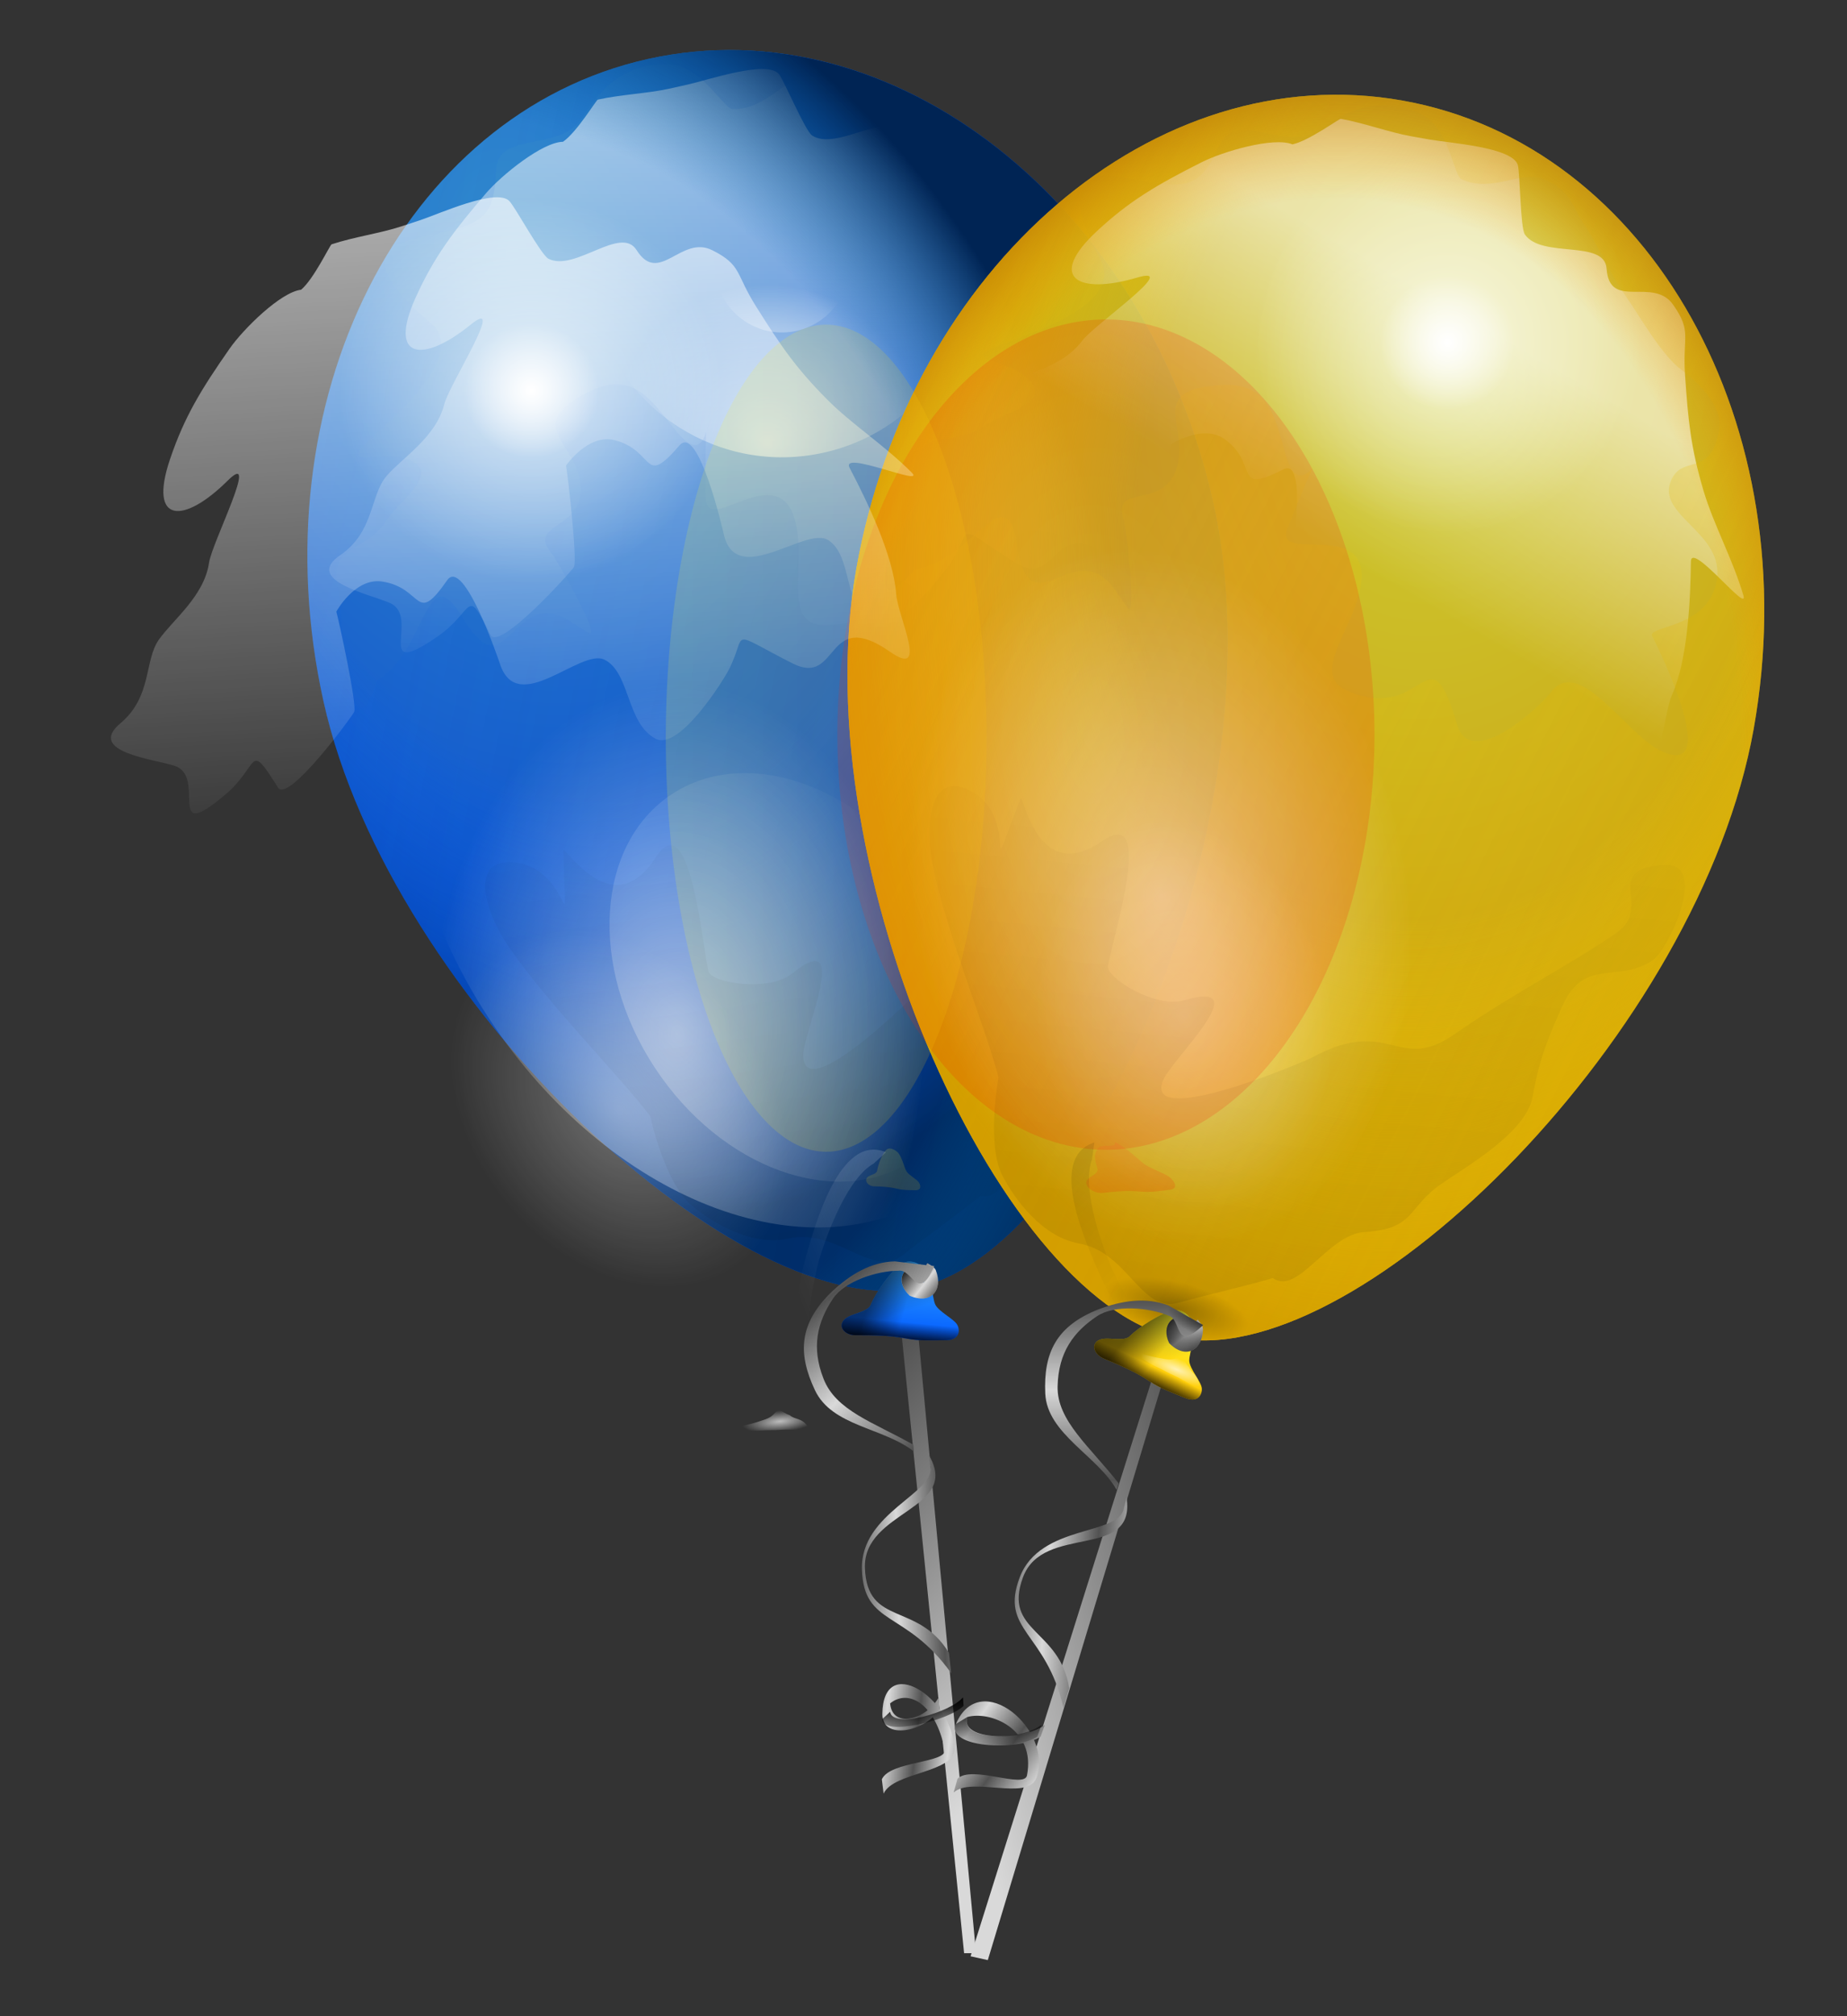 <?xml version="1.0"?><svg width="1100" height="1200" xmlns="http://www.w3.org/2000/svg" xmlns:xlink="http://www.w3.org/1999/xlink">
 <rect width="100%" height="100%" fill="#333333" stroke="none"/>
 <defs>
  <linearGradient id="linearGradient4902">
   <stop stop-color="#ff6134" offset="0" id="stop4904"/>
   <stop stop-color="#ff0000" offset="1" id="stop4906"/>
  </linearGradient>
  <linearGradient id="linearGradient4894">
   <stop stop-color="#5f0000" stop-opacity="0" offset="0" id="stop4896"/>
   <stop stop-color="#ff0000" stop-opacity="0" offset="0.5" id="stop4898"/>
   <stop stop-color="#590000" offset="1" id="stop4900"/>
  </linearGradient>
  <linearGradient id="linearGradient4884">
   <stop stop-color="#ff0000" stop-opacity="0" offset="0" id="stop4886"/>
   <stop stop-color="#ff0000" stop-opacity="0" offset="0.5" id="stop4888"/>
   <stop stop-color="#a60000" stop-opacity="0" offset="0.75" id="stop4890"/>
   <stop stop-color="#540000" offset="1" id="stop4892"/>
  </linearGradient>
  <radialGradient xlink:href="#linearGradient2168" r="14.647" id="radialGradient4354" gradientUnits="userSpaceOnUse" gradientTransform="scale(1.58,0.633)" fy="1161.419" fx="247.709" cy="1161.088" cx="247.709"/>
  <linearGradient y2="654.132" y1="614.405" xlink:href="#linearGradient2201" x2="448.118" x1="423.763" spreadMethod="reflect" id="linearGradient4357" gradientUnits="userSpaceOnUse" gradientTransform="matrix(0.822,0,0,1.216,0,-6)"/>
  <linearGradient y2="754.63" y1="747.381" xlink:href="#linearGradient2168" x2="381.529" x1="370.795" spreadMethod="reflect" id="linearGradient4360" gradientUnits="userSpaceOnUse" gradientTransform="scale(1.015,0.985)"/>
  <linearGradient y2="835.014" y1="816.665" xlink:href="#linearGradient2168" x2="442.939" x1="432.333" spreadMethod="pad" id="linearGradient4363" gradientUnits="userSpaceOnUse" gradientTransform="matrix(0.814,0,0,1.229,0,-6)"/>
  <linearGradient y2="843.225" y1="838.202" xlink:href="#linearGradient2201" x2="491.663" x1="469.012" spreadMethod="reflect" id="linearGradient4366" gradientUnits="userSpaceOnUse" gradientTransform="matrix(0.814,0,0,1.229,0,-6)"/>
  <linearGradient y2="590.562" y1="588.048" xlink:href="#linearGradient2201" x2="572.031" x1="608.266" spreadMethod="reflect" id="linearGradient4369" gradientUnits="userSpaceOnUse" gradientTransform="matrix(0.645,0,0,1.552,0,-6)"/>
  <radialGradient xlink:href="#linearGradient2201" r="27.48" id="radialGradient4372" gradientUnits="userSpaceOnUse" gradientTransform="matrix(1.015,0,0,0.985,0,-6)" fy="771.549" fx="370.706" cy="771.549" cx="370.706"/>
  <radialGradient xlink:href="#linearGradient2077" r="8.571" id="radialGradient4375" gradientUnits="userSpaceOnUse" gradientTransform="matrix(0.469,-0.172,0.344,0.939,-50.684,103.734)" fy="752.362" fx="378.571" cy="752.362" cx="378.571"/>
  <radialGradient xlink:href="#linearGradient2077" r="15.406" id="radialGradient4378" gradientUnits="userSpaceOnUse" gradientTransform="matrix(1.469,0,0,0.425,72.665,179.829)" fy="1378.803" fx="214.764" cy="1378.803" cx="214.764"/>
  <linearGradient y2="927.116" y1="923.831" xlink:href="#linearGradient2168" x2="310.453" x1="293.235" id="linearGradient4381" gradientUnits="userSpaceOnUse" gradientTransform="matrix(1.219,0,0,0.82,0,-6)"/>
  <linearGradient y2="937.791" y1="901.66" xlink:href="#linearGradient2168" x2="311.934" x1="293.05" id="linearGradient4384" gradientUnits="userSpaceOnUse" gradientTransform="matrix(1.219,0,0,0.82,0,-6)"/>
  <linearGradient y2="945.181" y1="959.688" xlink:href="#linearGradient2168" x2="301.381" x1="299.345" id="linearGradient4387" gradientUnits="userSpaceOnUse" gradientTransform="matrix(1.219,0,0,0.82,0,-6)"/>
  <linearGradient y2="958.593" y1="900.839" xlink:href="#linearGradient2053" x2="302.307" x1="309.157" id="linearGradient4390" gradientUnits="userSpaceOnUse" gradientTransform="matrix(1.219,0,0,0.82,0,-6)"/>
  <radialGradient xlink:href="#linearGradient2168" r="32.826" id="radialGradient4393" gradientUnits="userSpaceOnUse" gradientTransform="matrix(1.331,-0.206,0.103,0.472,-91.365,302.372)" fy="1031.84" fx="269.789" cy="1031.84" cx="269.789"/>
  <radialGradient xlink:href="#linearGradient2188" r="359.535" id="radialGradient4396" gradientUnits="userSpaceOnUse" gradientTransform="matrix(0.968,-0.215,0.297,1.335,-211.6,-61.667)" fy="440.374" fx="413.888" cy="440.374" cx="413.888"/>
  <linearGradient y2="608.364" y1="1203.608" xlink:href="#linearGradient2168" x2="345.4" x1="336.154" id="linearGradient4399" gradientUnits="userSpaceOnUse" gradientTransform="matrix(1.23,-0.273,0.172,0.775,-201.806,-17.563)"/>
  <radialGradient xlink:href="#linearGradient2077" r="175.437" id="radialGradient4402" gradientUnits="userSpaceOnUse" gradientTransform="matrix(0.418,-0.275,0.367,0.557,-79.096,415.274)" fy="516.869" fx="480.134" cy="516.869" cx="480.134"/>
  <radialGradient xlink:href="#linearGradient2077" r="175.437" id="radialGradient4405" gradientUnits="userSpaceOnUse" gradientTransform="matrix(0.702,-0.462,0.655,0.994,-404.372,218.178)" fy="516.869" fx="480.134" cy="516.869" cx="480.134"/>
  <linearGradient y2="504.578" y1="-283.389" xlink:href="#linearGradient2065" x2="1100.712" x1="-683.498" id="linearGradient4408" gradientUnits="userSpaceOnUse" gradientTransform="matrix(0.831,-0.185,0.255,1.146,-201.806,-17.563)"/>
  <radialGradient xlink:href="#linearGradient2077" r="94.286" id="radialGradient4411" gradientUnits="userSpaceOnUse" gradientTransform="matrix(1.183,-0.263,0.263,1.183,-308.6,-51.166)" fy="263.791" fx="457.143" cy="263.791" cx="457.143"/>
  <radialGradient xlink:href="#linearGradient2077" r="94.286" id="radialGradient4414" gradientUnits="userSpaceOnUse" gradientTransform="matrix(0.414,-9.196867e-2,9.196867e-2,0.414,88.064,73.647)" fy="263.791" fx="457.143" cy="263.791" cx="457.143"/>
  <linearGradient y2="601.162" y1="168.429" xlink:href="#linearGradient2077" x2="285.902" x1="350.373" id="linearGradient4417" gradientUnits="userSpaceOnUse" gradientTransform="matrix(1.184,-0.263,0.179,0.805,-201.806,-17.563)"/>
  <radialGradient xlink:href="#linearGradient2065" r="372.486" id="radialGradient4420" gradientUnits="userSpaceOnUse" gradientTransform="matrix(0.968,-0.215,0.297,1.335,-211.6,-61.667)" fy="290.044" fx="478.657" cy="290.044" cx="478.657"/>
  <radialGradient xlink:href="#linearGradient2053" r="330.328" id="radialGradient4423" gradientUnits="userSpaceOnUse" gradientTransform="matrix(0.968,-0.215,0.297,1.335,-211.6,-61.667)" fy="233.671" fx="462.465" cy="233.671" cx="462.465"/>
  <linearGradient y2="396.197" y1="281.094" xlink:href="#linearGradient2201" x2="1074.982" x1="1062.968" spreadMethod="pad" id="linearGradient4426" gradientUnits="userSpaceOnUse" gradientTransform="matrix(0.366,0,0,2.731,0,-6)"/>
  <linearGradient id="linearGradient2201">
   <stop stop-color="#525252" offset="0" id="stop2203"/>
   <stop stop-color="#d9d9d9" offset="1" id="stop2205"/>
  </linearGradient>
  <linearGradient id="linearGradient2188">
   <stop stop-color="#00f1ff" stop-opacity="0" offset="0" id="stop2190"/>
   <stop stop-color="#00c9ff" stop-opacity="0" offset="0.5" id="stop2194"/>
   <stop stop-color="#0065a6" stop-opacity="0" offset="0.75" id="stop2196"/>
   <stop stop-color="#002454" offset="1" id="stop2192"/>
  </linearGradient>
  <linearGradient id="linearGradient2168">
   <stop stop-color="#000000" offset="0" id="stop2170"/>
   <stop stop-color="#000000" stop-opacity="0" offset="1" id="stop2174"/>
  </linearGradient>
  <linearGradient id="linearGradient2077">
   <stop stop-color="#ffffff" offset="0" id="stop2079"/>
   <stop stop-color="#ffffff" stop-opacity="0" offset="1" id="stop2081"/>
  </linearGradient>
  <linearGradient id="linearGradient2065">
   <stop stop-color="#00575f" stop-opacity="0" offset="0" id="stop2067"/>
   <stop stop-color="#0062ff" stop-opacity="0" offset="0.5" id="stop2073"/>
   <stop stop-color="#002859" offset="1" id="stop2069"/>
  </linearGradient>
  <linearGradient id="linearGradient2053">
   <stop stop-color="#34abff" offset="0" id="stop2055"/>
   <stop stop-color="#0057ff" offset="1" id="stop2057"/>
  </linearGradient>
  <radialGradient xlink:href="#linearGradient2053" r="330.328" id="radialGradient2061" gradientUnits="userSpaceOnUse" gradientTransform="scale(0.992,1.008)" fy="233.671" fx="462.465" cy="233.671" cx="462.465"/>
  <radialGradient xlink:href="#linearGradient2065" r="372.486" id="radialGradient2071" gradientUnits="userSpaceOnUse" gradientTransform="scale(0.992,1.008)" fy="290.044" fx="478.657" cy="290.044" cx="478.657"/>
  <linearGradient y2="601.162" y1="168.429" xlink:href="#linearGradient2077" x2="285.902" x1="350.373" id="linearGradient2083" gradientUnits="userSpaceOnUse" gradientTransform="scale(1.212,0.825)"/>
  <radialGradient xlink:href="#linearGradient2077" r="94.286" id="radialGradient2093" gradientUnits="userSpaceOnUse" fy="263.791" fx="457.143" cy="263.791" cx="457.143"/>
  <radialGradient xlink:href="#linearGradient2077" r="94.286" id="radialGradient2097" gradientUnits="userSpaceOnUse" fy="263.791" fx="457.143" cy="263.791" cx="457.143"/>
  <linearGradient y2="504.578" y1="-283.389" xlink:href="#linearGradient2065" x2="1100.712" x1="-683.498" id="linearGradient2148" gradientUnits="userSpaceOnUse" gradientTransform="scale(0.852,1.174)"/>
  <radialGradient xlink:href="#linearGradient2077" r="175.437" id="radialGradient2154" gradientUnits="userSpaceOnUse" gradientTransform="scale(0.84,1.191)" fy="516.869" fx="480.134" cy="516.869" cx="480.134"/>
  <radialGradient xlink:href="#linearGradient2077" r="175.437" id="radialGradient2156" gradientUnits="userSpaceOnUse" gradientTransform="scale(0.84,1.191)" fy="516.869" fx="480.134" cy="516.869" cx="480.134"/>
  <linearGradient y2="608.364" y1="1203.608" xlink:href="#linearGradient2168" x2="345.4" x1="336.154" id="linearGradient2166" gradientUnits="userSpaceOnUse" gradientTransform="scale(1.26,0.794)"/>
  <radialGradient xlink:href="#linearGradient2188" r="359.535" id="radialGradient2186" gradientUnits="userSpaceOnUse" gradientTransform="scale(0.992,1.008)" fy="440.374" fx="413.888" cy="440.374" cx="413.888"/>
  <radialGradient xlink:href="#linearGradient2053" r="330.328" id="radialGradient2211" gradientUnits="userSpaceOnUse" gradientTransform="scale(0.992,1.008)" fy="233.671" fx="462.465" cy="233.671" cx="462.465"/>
  <radialGradient xlink:href="#linearGradient2065" r="372.486" id="radialGradient2213" gradientUnits="userSpaceOnUse" gradientTransform="scale(0.992,1.008)" fy="290.044" fx="478.657" cy="290.044" cx="478.657"/>
  <linearGradient y2="601.162" y1="168.429" xlink:href="#linearGradient2077" x2="285.902" x1="350.373" id="linearGradient2215" gradientUnits="userSpaceOnUse" gradientTransform="scale(1.212,0.825)"/>
  <radialGradient xlink:href="#linearGradient2077" r="94.286" id="radialGradient2217" gradientUnits="userSpaceOnUse" fy="263.791" fx="457.143" cy="263.791" cx="457.143"/>
  <radialGradient xlink:href="#linearGradient2077" r="94.286" id="radialGradient2219" gradientUnits="userSpaceOnUse" fy="263.791" fx="457.143" cy="263.791" cx="457.143"/>
  <linearGradient y2="504.578" y1="-283.389" xlink:href="#linearGradient2065" x2="1100.712" x1="-683.498" id="linearGradient2221" gradientUnits="userSpaceOnUse" gradientTransform="scale(0.852,1.174)"/>
  <radialGradient xlink:href="#linearGradient2077" r="175.437" id="radialGradient2223" gradientUnits="userSpaceOnUse" gradientTransform="scale(0.84,1.191)" fy="516.869" fx="480.134" cy="516.869" cx="480.134"/>
  <radialGradient xlink:href="#linearGradient2077" r="175.437" id="radialGradient2225" gradientUnits="userSpaceOnUse" gradientTransform="scale(0.84,1.191)" fy="516.869" fx="480.134" cy="516.869" cx="480.134"/>
  <linearGradient y2="608.364" y1="1203.608" xlink:href="#linearGradient2168" x2="345.4" x1="336.154" id="linearGradient2227" gradientUnits="userSpaceOnUse" gradientTransform="scale(1.26,0.794)"/>
  <radialGradient xlink:href="#linearGradient2188" r="359.535" id="radialGradient2229" gradientUnits="userSpaceOnUse" gradientTransform="scale(0.992,1.008)" fy="440.374" fx="413.888" cy="440.374" cx="413.888"/>
  <radialGradient xlink:href="#linearGradient2188" r="359.535" id="radialGradient2232" gradientUnits="userSpaceOnUse" gradientTransform="matrix(0.968,-0.215,0.297,1.335,-211.6,-61.667)" fy="440.374" fx="413.888" cy="440.374" cx="413.888"/>
  <linearGradient y2="-0.048" y1="1.249" xlink:href="#linearGradient2168" x2="0.466" x1="0.675" id="linearGradient2235"/>
  <linearGradient y2="0.467" y1="-0.31" xlink:href="#linearGradient2065" x2="1.501" x1="-1.571" id="linearGradient2241"/>
  <linearGradient y2="1.058" y1="0.005" xlink:href="#linearGradient2077" x2="0.432" x1="0.43" id="linearGradient2246"/>
  <radialGradient xlink:href="#linearGradient2065" r="372.486" id="radialGradient2249" gradientUnits="userSpaceOnUse" gradientTransform="matrix(0.968,-0.215,0.297,1.335,-211.6,-61.667)" fy="290.044" fx="478.657" cy="290.044" cx="478.657"/>
  <radialGradient xlink:href="#linearGradient2053" r="330.328" id="radialGradient2252" gradientUnits="userSpaceOnUse" gradientTransform="matrix(0.968,-0.215,0.297,1.335,-211.6,-61.667)" fy="233.671" fx="462.465" cy="233.671" cx="462.465"/>
  <linearGradient y2="0.99" y1="-0.019" xlink:href="#linearGradient2053" x2="0.45" x1="0.57" id="linearGradient2122"/>
  <linearGradient y2="0.756" y1="1.01" xlink:href="#linearGradient2168" x2="0.434" x1="0.398" id="linearGradient2126"/>
  <linearGradient y2="0.627" y1="-0.005" xlink:href="#linearGradient2168" x2="0.618" x1="0.288" id="linearGradient2140"/>
  <linearGradient y2="0.44" y1="0.383" xlink:href="#linearGradient2168" x2="0.592" x1="0.291" id="linearGradient2144"/>
  <radialGradient xlink:href="#linearGradient2077" r="15.406" id="radialGradient2155" gradientUnits="userSpaceOnUse" gradientTransform="matrix(1.469,0,0,0.425,72.665,179.829)" fy="1378.803" fx="214.764" cy="1378.803" cx="214.764"/>
  <radialGradient xlink:href="#linearGradient2077" r="8.571" id="radialGradient2169" gradientUnits="userSpaceOnUse" fy="752.362" fx="378.571" cy="752.362" cx="378.571"/>
  <radialGradient xlink:href="#linearGradient2168" r="32.826" id="radialGradient2179" gradientUnits="userSpaceOnUse" gradientTransform="scale(1.393,0.718)" fy="1031.84" fx="269.789" cy="1031.84" cx="269.789"/>
  <linearGradient y2="0.826" y1="0.041" xlink:href="#linearGradient2201" x2="0.503" x1="0.411" spreadMethod="pad" id="linearGradient2199"/>
  <radialGradient xlink:href="#linearGradient2201" r="27.48" id="radialGradient2242" gradientUnits="userSpaceOnUse" gradientTransform="matrix(1.015,0,0,0.985,0,-6)" fy="771.549" fx="370.706" cy="771.549" cx="370.706"/>
  <linearGradient y2="0.494" y1="0.067" xlink:href="#linearGradient2201" x2="0.692" x1="0.434" spreadMethod="reflect" id="linearGradient2256"/>
  <linearGradient y2="0.472" y1="0.442" xlink:href="#linearGradient2201" x2="0.366" x1="0.805" spreadMethod="reflect" id="linearGradient2264"/>
  <linearGradient y2="843.225" y1="838.202" xlink:href="#linearGradient2201" x2="491.663" x1="469.012" spreadMethod="reflect" id="linearGradient2292" gradientUnits="userSpaceOnUse" gradientTransform="scale(0.814,1.229)"/>
  <linearGradient y2="822.285" y1="858.88" xlink:href="#linearGradient2168" x2="471.417" x1="496.761" spreadMethod="pad" id="linearGradient2296" gradientUnits="userSpaceOnUse" gradientTransform="scale(0.814,1.229)"/>
  <linearGradient y2="1846.974" y1="1854.494" xlink:href="#linearGradient2168" x2="197.199" x1="194.762" id="linearGradient2314" gradientUnits="userSpaceOnUse" gradientTransform="scale(1.804,0.554)"/>
  <linearGradient y2="0.685" y1="0.591" xlink:href="#linearGradient2201" x2="0.904" x1="0.477" spreadMethod="reflect" id="linearGradient2317"/>
  <linearGradient y2="1.03" y1="0.16" xlink:href="#linearGradient2168" x2="0.264" x1="0.086" spreadMethod="pad" id="linearGradient2321"/>
  <linearGradient y2="0.399" y1="0.06" xlink:href="#linearGradient2168" x2="0.668" x1="0.166" spreadMethod="reflect" id="linearGradient2327"/>
  <radialGradient xlink:href="#linearGradient2168" r="14.647" id="radialGradient2333" gradientUnits="userSpaceOnUse" gradientTransform="scale(1.58,0.633)" fy="1161.419" fx="247.709" cy="1161.088" cx="247.709"/>
  <linearGradient y2="53.521" y1="53.521" xlink:href="#linearGradient2188" x2="-124.783" x1="-328.794" id="linearGradient2371" gradientUnits="userSpaceOnUse" gradientTransform="scale(1.02,0.98)"/>
  <linearGradient y2="32.449" y1="32.449" xlink:href="#linearGradient2188" x2="-186.163" x1="-633.96" id="linearGradient2381" gradientUnits="userSpaceOnUse" gradientTransform="matrix(1.136,0,0,0.88,139.99,52.496)"/>
  <linearGradient y2="53.521" y1="53.521" xlink:href="#linearGradient2188" x2="-124.783" x1="-328.794" id="linearGradient3577" gradientUnits="userSpaceOnUse" gradientTransform="scale(1.02,0.98)"/>
  <radialGradient xlink:href="#linearGradient2168" r="14.647" id="radialGradient3575" gradientUnits="userSpaceOnUse" gradientTransform="scale(1.58,0.633)" fy="1161.419" fx="247.709" cy="1161.088" cx="247.709"/>
  <linearGradient y2="754.63" y1="747.381" xlink:href="#linearGradient2168" x2="381.529" x1="370.795" spreadMethod="reflect" id="linearGradient3573" gradientUnits="userSpaceOnUse" gradientTransform="scale(1.015,0.985)"/>
  <linearGradient y2="835.014" y1="816.665" xlink:href="#linearGradient2168" x2="442.939" x1="432.333" spreadMethod="pad" id="linearGradient3571" gradientUnits="userSpaceOnUse" gradientTransform="matrix(0.814,0,0,1.229,0,-6)"/>
  <linearGradient y2="843.225" y1="838.202" xlink:href="#linearGradient2201" x2="491.663" x1="469.012" spreadMethod="reflect" id="linearGradient3569" gradientUnits="userSpaceOnUse" gradientTransform="matrix(0.814,0,0,1.229,0,-6)"/>
  <linearGradient y2="1846.974" y1="1854.494" xlink:href="#linearGradient2168" x2="197.199" x1="194.762" id="linearGradient3567" gradientUnits="userSpaceOnUse" gradientTransform="scale(1.804,0.554)"/>
  <linearGradient y2="822.285" y1="858.88" xlink:href="#linearGradient2168" x2="471.417" x1="496.761" spreadMethod="pad" id="linearGradient3565" gradientUnits="userSpaceOnUse" gradientTransform="scale(0.814,1.229)"/>
  <linearGradient y2="843.225" y1="838.202" xlink:href="#linearGradient2201" x2="491.663" x1="469.012" spreadMethod="reflect" id="linearGradient3563" gradientUnits="userSpaceOnUse" gradientTransform="scale(0.814,1.229)"/>
  <linearGradient y2="590.562" y1="588.048" xlink:href="#linearGradient2201" x2="572.031" x1="608.266" spreadMethod="reflect" id="linearGradient3561" gradientUnits="userSpaceOnUse" gradientTransform="matrix(0.645,0,0,1.552,0,-6)"/>
  <linearGradient y2="654.132" y1="614.405" xlink:href="#linearGradient2201" x2="448.118" x1="423.763" spreadMethod="reflect" id="linearGradient3559" gradientUnits="userSpaceOnUse" gradientTransform="matrix(0.822,0,0,1.216,0,-6)"/>
  <radialGradient xlink:href="#linearGradient2201" r="27.48" id="radialGradient3557" gradientUnits="userSpaceOnUse" gradientTransform="matrix(1.015,0,0,0.985,0,-6)" fy="771.549" fx="370.706" cy="771.549" cx="370.706"/>
  <linearGradient y2="396.197" y1="281.094" xlink:href="#linearGradient2201" x2="1074.982" x1="1062.968" spreadMethod="pad" id="linearGradient3555" gradientUnits="userSpaceOnUse" gradientTransform="matrix(0.366,0,0,2.731,0,-6)"/>
  <radialGradient xlink:href="#linearGradient2168" r="32.826" id="radialGradient3553" gradientUnits="userSpaceOnUse" gradientTransform="scale(1.393,0.718)" fy="1031.84" fx="269.789" cy="1031.84" cx="269.789"/>
  <radialGradient xlink:href="#linearGradient2077" r="8.571" id="radialGradient3551" gradientUnits="userSpaceOnUse" fy="752.362" fx="378.571" cy="752.362" cx="378.571"/>
  <radialGradient xlink:href="#linearGradient2077" r="15.406" id="radialGradient3549" gradientUnits="userSpaceOnUse" gradientTransform="matrix(1.469,0,0,0.425,72.665,179.829)" fy="1378.803" fx="214.764" cy="1378.803" cx="214.764"/>
  <linearGradient y2="927.116" y1="923.831" xlink:href="#linearGradient2168" x2="310.453" x1="293.235" id="linearGradient3547" gradientUnits="userSpaceOnUse" gradientTransform="matrix(1.219,0,0,0.82,0,-6)"/>
  <linearGradient y2="937.791" y1="901.66" xlink:href="#linearGradient2168" x2="311.934" x1="293.05" id="linearGradient3545" gradientUnits="userSpaceOnUse" gradientTransform="matrix(1.219,0,0,0.82,0,-6)"/>
  <linearGradient y2="945.181" y1="959.688" xlink:href="#linearGradient2168" x2="301.381" x1="299.345" id="linearGradient3543" gradientUnits="userSpaceOnUse" gradientTransform="matrix(1.219,0,0,0.82,0,-6)"/>
  <linearGradient y2="958.593" y1="900.839" xlink:href="#linearGradient2053" x2="302.307" x1="309.157" id="linearGradient3541" gradientUnits="userSpaceOnUse" gradientTransform="matrix(1.219,0,0,0.82,0,-6)"/>
  <radialGradient xlink:href="#linearGradient2053" r="330.328" id="radialGradient3539" gradientUnits="userSpaceOnUse" gradientTransform="matrix(0.968,-0.215,0.297,1.335,-211.6,-61.667)" fy="233.671" fx="462.465" cy="233.671" cx="462.465"/>
  <radialGradient xlink:href="#linearGradient2065" r="372.486" id="radialGradient3537" gradientUnits="userSpaceOnUse" gradientTransform="matrix(0.968,-0.215,0.297,1.335,-211.6,-61.667)" fy="290.044" fx="478.657" cy="290.044" cx="478.657"/>
  <linearGradient y2="601.162" y1="168.429" xlink:href="#linearGradient2077" x2="285.902" x1="350.373" id="linearGradient3535" gradientUnits="userSpaceOnUse" gradientTransform="matrix(1.184,-0.263,0.179,0.805,-201.806,-17.563)"/>
  <linearGradient y2="504.578" y1="-283.389" xlink:href="#linearGradient2065" x2="1100.712" x1="-683.498" id="linearGradient3533" gradientUnits="userSpaceOnUse" gradientTransform="matrix(0.831,-0.185,0.255,1.146,-201.806,-17.563)"/>
  <linearGradient y2="608.364" y1="1203.608" xlink:href="#linearGradient2168" x2="345.4" x1="336.154" id="linearGradient3531" gradientUnits="userSpaceOnUse" gradientTransform="matrix(1.23,-0.273,0.172,0.775,-201.806,-17.563)"/>
  <radialGradient xlink:href="#linearGradient2188" r="359.535" id="radialGradient3529" gradientUnits="userSpaceOnUse" gradientTransform="matrix(0.968,-0.215,0.297,1.335,-211.6,-61.667)" fy="440.374" fx="413.888" cy="440.374" cx="413.888"/>
  <radialGradient xlink:href="#linearGradient2188" r="359.535" id="radialGradient3527" gradientUnits="userSpaceOnUse" gradientTransform="scale(0.992,1.008)" fy="440.374" fx="413.888" cy="440.374" cx="413.888"/>
  <linearGradient y2="608.364" y1="1203.608" xlink:href="#linearGradient2168" x2="345.4" x1="336.154" id="linearGradient3525" gradientUnits="userSpaceOnUse" gradientTransform="scale(1.26,0.794)"/>
  <radialGradient xlink:href="#linearGradient2077" r="175.437" id="radialGradient3523" gradientUnits="userSpaceOnUse" gradientTransform="scale(0.84,1.191)" fy="516.869" fx="480.134" cy="516.869" cx="480.134"/>
  <radialGradient xlink:href="#linearGradient2077" r="175.437" id="radialGradient3521" gradientUnits="userSpaceOnUse" gradientTransform="scale(0.84,1.191)" fy="516.869" fx="480.134" cy="516.869" cx="480.134"/>
  <linearGradient y2="504.578" y1="-283.389" xlink:href="#linearGradient2065" x2="1100.712" x1="-683.498" id="linearGradient3519" gradientUnits="userSpaceOnUse" gradientTransform="scale(0.852,1.174)"/>
  <radialGradient xlink:href="#linearGradient2077" r="94.286" id="radialGradient3517" gradientUnits="userSpaceOnUse" fy="263.791" fx="457.143" cy="263.791" cx="457.143"/>
  <radialGradient xlink:href="#linearGradient2077" r="94.286" id="radialGradient3515" gradientUnits="userSpaceOnUse" fy="263.791" fx="457.143" cy="263.791" cx="457.143"/>
  <linearGradient y2="601.162" y1="168.429" xlink:href="#linearGradient2077" x2="285.902" x1="350.373" id="linearGradient3513" gradientUnits="userSpaceOnUse" gradientTransform="scale(1.212,0.825)"/>
  <radialGradient xlink:href="#linearGradient2065" r="372.486" id="radialGradient3511" gradientUnits="userSpaceOnUse" gradientTransform="scale(0.992,1.008)" fy="290.044" fx="478.657" cy="290.044" cx="478.657"/>
  <radialGradient xlink:href="#linearGradient2053" r="330.328" id="radialGradient3509" gradientUnits="userSpaceOnUse" gradientTransform="scale(0.992,1.008)" fy="233.671" fx="462.465" cy="233.671" cx="462.465"/>
  <radialGradient xlink:href="#linearGradient2188" r="359.535" id="radialGradient3507" gradientUnits="userSpaceOnUse" gradientTransform="scale(0.992,1.008)" fy="440.374" fx="413.888" cy="440.374" cx="413.888"/>
  <linearGradient y2="608.364" y1="1203.608" xlink:href="#linearGradient2168" x2="345.4" x1="336.154" id="linearGradient3505" gradientUnits="userSpaceOnUse" gradientTransform="scale(1.26,0.794)"/>
  <radialGradient xlink:href="#linearGradient2077" r="175.437" id="radialGradient3503" gradientUnits="userSpaceOnUse" gradientTransform="scale(0.84,1.191)" fy="516.869" fx="480.134" cy="516.869" cx="480.134"/>
  <radialGradient xlink:href="#linearGradient2077" r="175.437" id="radialGradient3501" gradientUnits="userSpaceOnUse" gradientTransform="scale(0.84,1.191)" fy="516.869" fx="480.134" cy="516.869" cx="480.134"/>
  <linearGradient y2="504.578" y1="-283.389" xlink:href="#linearGradient2065" x2="1100.712" x1="-683.498" id="linearGradient3499" gradientUnits="userSpaceOnUse" gradientTransform="scale(0.852,1.174)"/>
  <radialGradient xlink:href="#linearGradient2077" r="94.286" id="radialGradient3497" gradientUnits="userSpaceOnUse" fy="263.791" fx="457.143" cy="263.791" cx="457.143"/>
  <radialGradient xlink:href="#linearGradient2077" r="94.286" id="radialGradient3495" gradientUnits="userSpaceOnUse" fy="263.791" fx="457.143" cy="263.791" cx="457.143"/>
  <linearGradient y2="601.162" y1="168.429" xlink:href="#linearGradient2077" x2="285.902" x1="350.373" id="linearGradient3493" gradientUnits="userSpaceOnUse" gradientTransform="scale(1.212,0.825)"/>
  <radialGradient xlink:href="#linearGradient2065" r="372.486" id="radialGradient3491" gradientUnits="userSpaceOnUse" gradientTransform="scale(0.992,1.008)" fy="290.044" fx="478.657" cy="290.044" cx="478.657"/>
  <radialGradient xlink:href="#linearGradient2053" r="330.328" id="radialGradient3489" gradientUnits="userSpaceOnUse" gradientTransform="scale(0.992,1.008)" fy="233.671" fx="462.465" cy="233.671" cx="462.465"/>
  <linearGradient id="linearGradient3483">
   <stop stop-color="#ffff34" offset="0" id="stop3485"/>
   <stop stop-color="#ffc200" offset="1" id="stop3487"/>
  </linearGradient>
  <linearGradient id="linearGradient3475">
   <stop stop-color="#5a5f00" stop-opacity="0" offset="0" id="stop3477"/>
   <stop stop-color="#ffde00" stop-opacity="0" offset="0.5" id="stop3479"/>
   <stop stop-color="#cf9800" offset="1" id="stop3481"/>
  </linearGradient>
  <linearGradient id="linearGradient3469">
   <stop stop-color="#ffffff" offset="0" id="stop3471"/>
   <stop stop-color="#ffffff" stop-opacity="0" offset="1" id="stop3473"/>
  </linearGradient>
  <linearGradient id="linearGradient3463">
   <stop stop-color="#000000" offset="0" id="stop3465"/>
   <stop stop-color="#000000" stop-opacity="0" offset="1" id="stop3467"/>
  </linearGradient>
  <linearGradient id="linearGradient3453">
   <stop stop-color="#ffdf00" stop-opacity="0" offset="0" id="stop3455"/>
   <stop stop-color="#ff9f00" stop-opacity="0" offset="0.5" id="stop3457"/>
   <stop stop-color="#ff9a00" stop-opacity="0" offset="0.75" id="stop3459"/>
   <stop stop-color="#793900" offset="1" id="stop3461"/>
  </linearGradient>
  <linearGradient id="linearGradient3447">
   <stop stop-color="#525252" offset="0" id="stop3449"/>
   <stop stop-color="#d9d9d9" offset="1" id="stop3451"/>
  </linearGradient>
  <linearGradient y2="396.197" y1="281.094" xlink:href="#linearGradient2201" x2="1074.982" x1="1062.968" spreadMethod="pad" id="linearGradient4095" gradientUnits="userSpaceOnUse" gradientTransform="matrix(0.366,-7.686112e-17,1.123354e-15,2.731,378.586,19.561)"/>
  <radialGradient xlink:href="#linearGradient3483" r="330.328" id="radialGradient4097" gradientUnits="userSpaceOnUse" gradientTransform="matrix(0.968,-0.215,0.297,1.335,166.986,-36.106)" fy="233.671" fx="462.465" cy="233.671" cx="462.465"/>
  <radialGradient xlink:href="#linearGradient3475" r="372.486" id="radialGradient4099" gradientUnits="userSpaceOnUse" gradientTransform="matrix(0.968,-0.215,0.297,1.335,166.986,-36.106)" fy="290.044" fx="478.657" cy="290.044" cx="478.657"/>
  <linearGradient y2="601.162" y1="168.429" xlink:href="#linearGradient2077" x2="285.902" x1="350.373" id="linearGradient4101" gradientUnits="userSpaceOnUse" gradientTransform="matrix(1.184,-0.263,0.179,0.805,176.78,7.998)"/>
  <radialGradient xlink:href="#linearGradient2077" r="94.286" id="radialGradient4103" gradientUnits="userSpaceOnUse" gradientTransform="matrix(0.414,-9.196867e-2,9.196867e-2,0.414,466.65,99.208)" fy="263.791" fx="457.143" cy="263.791" cx="457.143"/>
  <radialGradient xlink:href="#linearGradient2077" r="94.286" id="radialGradient4105" gradientUnits="userSpaceOnUse" gradientTransform="matrix(1.183,-0.263,0.263,1.183,69.986,-25.605)" fy="263.791" fx="457.143" cy="263.791" cx="457.143"/>
  <linearGradient y2="504.578" y1="-283.389" xlink:href="#linearGradient3475" x2="1100.712" x1="-683.498" id="linearGradient4107" gradientUnits="userSpaceOnUse" gradientTransform="matrix(0.831,-0.185,0.255,1.146,176.78,7.998)"/>
  <radialGradient xlink:href="#linearGradient2077" r="175.437" id="radialGradient4109" gradientUnits="userSpaceOnUse" gradientTransform="matrix(0.702,-0.462,0.655,0.994,-25.786,243.739)" fy="516.869" fx="480.134" cy="516.869" cx="480.134"/>
  <radialGradient xlink:href="#linearGradient2077" r="175.437" id="radialGradient4111" gradientUnits="userSpaceOnUse" gradientTransform="matrix(0.418,-0.275,0.367,0.557,299.491,440.835)" fy="516.869" fx="480.134" cy="516.869" cx="480.134"/>
  <linearGradient y2="608.364" y1="1203.608" xlink:href="#linearGradient2168" x2="345.4" x1="336.154" id="linearGradient4113" gradientUnits="userSpaceOnUse" gradientTransform="matrix(1.23,-0.273,0.172,0.775,176.78,7.998)"/>
  <radialGradient xlink:href="#linearGradient3453" r="359.535" id="radialGradient4115" gradientUnits="userSpaceOnUse" gradientTransform="matrix(0.968,-0.215,0.297,1.335,166.986,-36.106)" fy="440.374" fx="413.888" cy="440.374" cx="413.888"/>
  <radialGradient xlink:href="#linearGradient2168" r="32.826" id="radialGradient4117" gradientUnits="userSpaceOnUse" gradientTransform="matrix(1.331,-0.206,0.103,0.472,287.221,327.933)" fy="1031.84" fx="269.789" cy="1031.84" cx="269.789"/>
  <linearGradient y2="958.593" y1="900.839" xlink:href="#linearGradient3483" x2="302.307" x1="309.157" id="linearGradient4119" gradientUnits="userSpaceOnUse" gradientTransform="matrix(1.219,-2.558873e-16,3.374231e-16,0.82,378.586,19.561)"/>
  <linearGradient y2="945.181" y1="959.688" xlink:href="#linearGradient2168" x2="301.381" x1="299.345" id="linearGradient4121" gradientUnits="userSpaceOnUse" gradientTransform="matrix(1.219,-2.558873e-16,3.374231e-16,0.82,378.586,19.561)"/>
  <linearGradient y2="937.791" y1="901.66" xlink:href="#linearGradient2168" x2="311.934" x1="293.05" id="linearGradient4123" gradientUnits="userSpaceOnUse" gradientTransform="matrix(1.219,-2.558873e-16,3.374231e-16,0.82,378.586,19.561)"/>
  <linearGradient y2="927.116" y1="923.831" xlink:href="#linearGradient2168" x2="310.453" x1="293.235" id="linearGradient4125" gradientUnits="userSpaceOnUse" gradientTransform="matrix(1.219,-2.558873e-16,3.374231e-16,0.82,378.586,19.561)"/>
  <radialGradient xlink:href="#linearGradient2077" r="15.406" id="radialGradient4127" gradientUnits="userSpaceOnUse" gradientTransform="matrix(1.469,-3.082671e-16,1.749296e-16,0.425,451.251,205.391)" fy="1378.803" fx="214.764" cy="1378.803" cx="214.764"/>
  <radialGradient xlink:href="#linearGradient2077" r="8.571" id="radialGradient4129" gradientUnits="userSpaceOnUse" gradientTransform="matrix(0.469,-0.172,0.344,0.939,327.902,129.296)" fy="752.362" fx="378.571" cy="752.362" cx="378.571"/>
  <radialGradient xlink:href="#linearGradient2201" r="27.48" id="radialGradient4131" gradientUnits="userSpaceOnUse" gradientTransform="matrix(1.015,-2.131264e-16,4.051217e-16,0.985,378.586,19.561)" fy="771.549" fx="370.706" cy="771.549" cx="370.706"/>
  <linearGradient y2="590.562" y1="588.048" xlink:href="#linearGradient2201" x2="572.031" x1="608.266" spreadMethod="reflect" id="linearGradient4133" gradientUnits="userSpaceOnUse" gradientTransform="matrix(0.645,-1.352857e-16,6.382216e-16,1.552,378.586,19.561)"/>
  <linearGradient y2="843.225" y1="838.202" xlink:href="#linearGradient2201" x2="491.663" x1="469.012" spreadMethod="reflect" id="linearGradient4135" gradientUnits="userSpaceOnUse" gradientTransform="matrix(0.814,-1.708431e-16,5.053889e-16,1.229,378.586,19.561)"/>
  <linearGradient y2="835.014" y1="816.665" xlink:href="#linearGradient2168" x2="442.939" x1="432.333" spreadMethod="pad" id="linearGradient4137" gradientUnits="userSpaceOnUse" gradientTransform="matrix(0.814,-1.708431e-16,5.053889e-16,1.229,378.586,19.561)"/>
  <linearGradient y2="754.63" y1="747.381" xlink:href="#linearGradient2168" x2="381.529" x1="370.795" spreadMethod="reflect" id="linearGradient4139" gradientUnits="userSpaceOnUse" gradientTransform="matrix(1.015,-2.131264e-16,4.051217e-16,0.985,378.586,25.561)"/>
  <linearGradient y2="654.132" y1="614.405" xlink:href="#linearGradient2201" x2="448.118" x1="423.763" spreadMethod="reflect" id="linearGradient4141" gradientUnits="userSpaceOnUse" gradientTransform="matrix(0.822,-1.725586e-16,5.003640e-16,1.216,378.586,19.561)"/>
  <radialGradient xlink:href="#linearGradient2168" r="14.647" id="radialGradient4143" gradientUnits="userSpaceOnUse" gradientTransform="matrix(1.58,-3.317264e-16,2.602815e-16,0.633,378.586,25.561)" fy="1161.419" fx="247.709" cy="1161.088" cx="247.709"/>
  <radialGradient xlink:href="#linearGradient2168" r="14.647" id="radialGradient4810" gradientUnits="userSpaceOnUse" gradientTransform="matrix(1.58,0,0,0.633,-120.585,19.484)" fy="1161.419" fx="247.709" cy="1161.088" cx="247.709"/>
  <linearGradient y2="654.132" y1="614.405" xlink:href="#linearGradient2201" x2="448.118" x1="423.763" spreadMethod="reflect" id="linearGradient4813" gradientUnits="userSpaceOnUse" gradientTransform="matrix(0.822,0,0,1.216,-120.585,13.484)"/>
  <linearGradient y2="754.63" y1="747.381" xlink:href="#linearGradient2168" x2="381.529" x1="370.795" spreadMethod="reflect" id="linearGradient4816" gradientUnits="userSpaceOnUse" gradientTransform="matrix(1.015,0,0,0.985,-120.585,19.484)"/>
  <linearGradient y2="835.014" y1="816.665" xlink:href="#linearGradient2168" x2="442.939" x1="432.333" spreadMethod="pad" id="linearGradient4819" gradientUnits="userSpaceOnUse" gradientTransform="matrix(0.814,0,0,1.229,-120.585,13.484)"/>
  <linearGradient y2="843.225" y1="838.202" xlink:href="#linearGradient2201" x2="491.663" x1="469.012" spreadMethod="reflect" id="linearGradient4822" gradientUnits="userSpaceOnUse" gradientTransform="matrix(0.814,0,0,1.229,-120.585,13.484)"/>
  <linearGradient y2="590.562" y1="588.048" xlink:href="#linearGradient2201" x2="572.031" x1="608.266" spreadMethod="reflect" id="linearGradient4825" gradientUnits="userSpaceOnUse" gradientTransform="matrix(0.645,0,0,1.552,-120.585,13.484)"/>
  <radialGradient xlink:href="#linearGradient2201" r="27.48" id="radialGradient4828" gradientUnits="userSpaceOnUse" gradientTransform="matrix(1.015,0,0,0.985,-120.585,13.484)" fy="771.549" fx="370.706" cy="771.549" cx="370.706"/>
  <radialGradient xlink:href="#linearGradient2077" r="8.571" id="radialGradient4831" gradientUnits="userSpaceOnUse" gradientTransform="matrix(0.469,-0.172,0.344,0.939,-171.269,123.218)" fy="752.362" fx="378.571" cy="752.362" cx="378.571"/>
  <radialGradient xlink:href="#linearGradient2077" r="15.406" id="radialGradient4834" gradientUnits="userSpaceOnUse" gradientTransform="matrix(1.469,0,0,0.425,-47.92,199.313)" fy="1378.803" fx="214.764" cy="1378.803" cx="214.764"/>
  <linearGradient y2="927.116" y1="923.831" xlink:href="#linearGradient2168" x2="310.453" x1="293.235" id="linearGradient4837" gradientUnits="userSpaceOnUse" gradientTransform="matrix(1.219,0,0,0.82,-120.585,13.484)"/>
  <linearGradient y2="937.791" y1="901.66" xlink:href="#linearGradient2168" x2="311.934" x1="293.05" id="linearGradient4840" gradientUnits="userSpaceOnUse" gradientTransform="matrix(1.219,0,0,0.82,-120.585,13.484)"/>
  <linearGradient y2="945.181" y1="959.688" xlink:href="#linearGradient2168" x2="301.381" x1="299.345" id="linearGradient4843" gradientUnits="userSpaceOnUse" gradientTransform="matrix(1.219,0,0,0.82,-120.585,13.484)"/>
  <linearGradient y2="958.593" y1="900.839" xlink:href="#linearGradient2053" x2="302.307" x1="309.157" id="linearGradient4846" gradientUnits="userSpaceOnUse" gradientTransform="matrix(1.219,0,0,0.82,-120.585,13.484)"/>
  <radialGradient xlink:href="#linearGradient2168" r="32.826" id="radialGradient4849" gradientUnits="userSpaceOnUse" gradientTransform="matrix(1.331,-0.206,0.103,0.472,-211.95,321.856)" fy="1031.84" fx="269.789" cy="1031.84" cx="269.789"/>
  <radialGradient xlink:href="#linearGradient4884" r="359.535" id="radialGradient4852" gradientUnits="userSpaceOnUse" gradientTransform="matrix(0.968,-0.215,0.297,1.335,-332.185,-42.183)" fy="440.374" fx="413.888" cy="440.374" cx="413.888"/>
  <linearGradient y2="608.364" y1="1203.608" xlink:href="#linearGradient2168" x2="345.4" x1="336.154" id="linearGradient4855" gradientUnits="userSpaceOnUse" gradientTransform="matrix(1.23,-0.273,0.172,0.775,-322.391,1.921)"/>
  <radialGradient xlink:href="#linearGradient2077" r="175.437" id="radialGradient4858" gradientUnits="userSpaceOnUse" gradientTransform="matrix(0.418,-0.275,0.367,0.557,-199.68,434.757)" fy="516.869" fx="480.134" cy="516.869" cx="480.134"/>
  <radialGradient xlink:href="#linearGradient2077" r="175.437" id="radialGradient4861" gradientUnits="userSpaceOnUse" gradientTransform="matrix(0.702,-0.462,0.655,0.994,-524.957,237.662)" fy="516.869" fx="480.134" cy="516.869" cx="480.134"/>
  <linearGradient y2="504.578" y1="-283.389" xlink:href="#linearGradient4894" x2="1100.712" x1="-683.498" id="linearGradient4864" gradientUnits="userSpaceOnUse" gradientTransform="matrix(0.831,-0.185,0.255,1.146,-322.391,1.921)"/>
  <radialGradient xlink:href="#linearGradient2077" r="94.286" id="radialGradient4867" gradientUnits="userSpaceOnUse" gradientTransform="matrix(1.183,-0.263,0.263,1.183,-429.185,-31.683)" fy="263.791" fx="457.143" cy="263.791" cx="457.143"/>
  <radialGradient xlink:href="#linearGradient2077" r="94.286" id="radialGradient4870" gradientUnits="userSpaceOnUse" gradientTransform="matrix(0.414,-9.196867e-2,9.196867e-2,0.414,-32.521,93.131)" fy="263.791" fx="457.143" cy="263.791" cx="457.143"/>
  <linearGradient y2="601.162" y1="168.429" xlink:href="#linearGradient2077" x2="285.902" x1="350.373" id="linearGradient4873" gradientUnits="userSpaceOnUse" gradientTransform="matrix(1.184,-0.263,0.179,0.805,-322.391,1.921)"/>
  <radialGradient xlink:href="#linearGradient4894" r="372.486" id="radialGradient4876" gradientUnits="userSpaceOnUse" gradientTransform="matrix(0.968,-0.215,0.297,1.335,-332.185,-42.183)" fy="290.044" fx="478.657" cy="290.044" cx="478.657"/>
  <radialGradient xlink:href="#linearGradient4902" r="330.328" id="radialGradient4879" gradientUnits="userSpaceOnUse" gradientTransform="matrix(0.968,-0.215,0.297,1.335,-332.185,-42.183)" fy="233.671" fx="462.465" cy="233.671" cx="462.465"/>
  <linearGradient y2="396.197" y1="281.094" xlink:href="#linearGradient2201" x2="1074.982" x1="1062.968" spreadMethod="pad" id="linearGradient4882" gradientUnits="userSpaceOnUse" gradientTransform="matrix(0.366,0,0,2.731,-120.585,13.484)"/>
  <linearGradient y2="396.197" y1="281.094" xlink:href="#linearGradient2201" x2="1074.982" x1="1062.968" spreadMethod="pad" id="linearGradient4935" gradientUnits="userSpaceOnUse" gradientTransform="matrix(0.366,2.020782e-17,-3.849129e-17,2.731,-120.585,13.484)"/>
  <radialGradient xlink:href="#linearGradient4902" r="330.328" id="radialGradient4937" gradientUnits="userSpaceOnUse" gradientTransform="matrix(0.968,-0.215,0.297,1.335,-332.185,-42.183)" fy="233.671" fx="462.465" cy="233.671" cx="462.465"/>
  <radialGradient xlink:href="#linearGradient4894" r="372.486" id="radialGradient4939" gradientUnits="userSpaceOnUse" gradientTransform="matrix(0.968,-0.215,0.297,1.335,-332.185,-42.183)" fy="290.044" fx="478.657" cy="290.044" cx="478.657"/>
  <linearGradient y2="601.162" y1="168.429" xlink:href="#linearGradient2077" x2="285.902" x1="350.373" id="linearGradient4941" gradientUnits="userSpaceOnUse" gradientTransform="matrix(1.184,-0.263,0.179,0.805,-322.391,1.921)"/>
  <radialGradient xlink:href="#linearGradient2077" r="94.286" id="radialGradient4943" gradientUnits="userSpaceOnUse" gradientTransform="matrix(0.414,-9.196867e-2,9.196867e-2,0.414,-32.521,93.131)" fy="263.791" fx="457.143" cy="263.791" cx="457.143"/>
  <radialGradient xlink:href="#linearGradient2077" r="94.286" id="radialGradient4945" gradientUnits="userSpaceOnUse" gradientTransform="matrix(1.183,-0.263,0.263,1.183,-429.185,-31.683)" fy="263.791" fx="457.143" cy="263.791" cx="457.143"/>
  <linearGradient y2="504.578" y1="-283.389" xlink:href="#linearGradient4894" x2="1100.712" x1="-683.498" id="linearGradient4947" gradientUnits="userSpaceOnUse" gradientTransform="matrix(0.831,-0.185,0.255,1.146,-322.391,1.921)"/>
  <radialGradient xlink:href="#linearGradient2077" r="175.437" id="radialGradient4949" gradientUnits="userSpaceOnUse" gradientTransform="matrix(0.702,-0.462,0.655,0.994,-524.957,237.662)" fy="516.869" fx="480.134" cy="516.869" cx="480.134"/>
  <radialGradient xlink:href="#linearGradient2077" r="175.437" id="radialGradient4951" gradientUnits="userSpaceOnUse" gradientTransform="matrix(0.418,-0.275,0.367,0.557,-199.68,434.757)" fy="516.869" fx="480.134" cy="516.869" cx="480.134"/>
  <linearGradient y2="608.364" y1="1203.608" xlink:href="#linearGradient2168" x2="345.4" x1="336.154" id="linearGradient4953" gradientUnits="userSpaceOnUse" gradientTransform="matrix(1.23,-0.273,0.172,0.775,-322.391,1.921)"/>
  <radialGradient xlink:href="#linearGradient4884" r="359.535" id="radialGradient4955" gradientUnits="userSpaceOnUse" gradientTransform="matrix(0.968,-0.215,0.297,1.335,-332.185,-42.183)" fy="440.374" fx="413.888" cy="440.374" cx="413.888"/>
  <radialGradient xlink:href="#linearGradient2168" r="32.826" id="radialGradient4957" gradientUnits="userSpaceOnUse" gradientTransform="matrix(1.331,-0.206,0.103,0.472,-211.95,321.856)" fy="1031.84" fx="269.789" cy="1031.84" cx="269.789"/>
  <linearGradient y2="958.593" y1="900.839" xlink:href="#linearGradient2053" x2="302.307" x1="309.157" id="linearGradient4959" gradientUnits="userSpaceOnUse" gradientTransform="matrix(1.219,6.727617e-17,-1.156167e-17,0.82,-120.585,13.484)"/>
  <linearGradient y2="945.181" y1="959.688" xlink:href="#linearGradient2168" x2="301.381" x1="299.345" id="linearGradient4961" gradientUnits="userSpaceOnUse" gradientTransform="matrix(1.219,6.727617e-17,-1.156167e-17,0.82,-120.585,13.484)"/>
  <linearGradient y2="937.791" y1="901.66" xlink:href="#linearGradient2168" x2="311.934" x1="293.05" id="linearGradient4963" gradientUnits="userSpaceOnUse" gradientTransform="matrix(1.219,6.727617e-17,-1.156167e-17,0.82,-120.585,13.484)"/>
  <linearGradient y2="927.116" y1="923.831" xlink:href="#linearGradient2168" x2="310.453" x1="293.235" id="linearGradient4965" gradientUnits="userSpaceOnUse" gradientTransform="matrix(1.219,6.727617e-17,-1.156167e-17,0.82,-120.585,13.484)"/>
  <radialGradient xlink:href="#linearGradient2077" r="15.406" id="radialGradient4967" gradientUnits="userSpaceOnUse" gradientTransform="matrix(1.469,8.104752e-17,-5.993896e-18,0.425,-47.92,199.313)" fy="1378.803" fx="214.764" cy="1378.803" cx="214.764"/>
  <radialGradient xlink:href="#linearGradient2077" r="8.571" id="radialGradient4969" gradientUnits="userSpaceOnUse" gradientTransform="matrix(0.469,-0.172,0.344,0.939,-171.269,123.218)" fy="752.362" fx="378.571" cy="752.362" cx="378.571"/>
  <radialGradient xlink:href="#linearGradient2201" r="27.48" id="radialGradient4971" gradientUnits="userSpaceOnUse" gradientTransform="matrix(1.015,5.603376e-17,-1.388135e-17,0.985,-120.585,13.484)" fy="771.549" fx="370.706" cy="771.549" cx="370.706"/>
  <linearGradient y2="590.562" y1="588.048" xlink:href="#linearGradient2201" x2="572.031" x1="608.266" spreadMethod="reflect" id="linearGradient4973" gradientUnits="userSpaceOnUse" gradientTransform="matrix(0.645,3.556840e-17,-2.186841e-17,1.552,-120.585,13.484)"/>
  <linearGradient y2="843.225" y1="838.202" xlink:href="#linearGradient2201" x2="491.663" x1="469.012" spreadMethod="reflect" id="linearGradient4975" gradientUnits="userSpaceOnUse" gradientTransform="matrix(0.814,4.491689e-17,-1.731697e-17,1.229,-120.585,13.484)"/>
  <linearGradient y2="835.014" y1="816.665" xlink:href="#linearGradient2168" x2="442.939" x1="432.333" spreadMethod="pad" id="linearGradient4977" gradientUnits="userSpaceOnUse" gradientTransform="matrix(0.814,4.491689e-17,-1.731697e-17,1.229,-120.585,13.484)"/>
  <linearGradient y2="754.63" y1="747.381" xlink:href="#linearGradient2168" x2="381.529" x1="370.795" spreadMethod="reflect" id="linearGradient4979" gradientUnits="userSpaceOnUse" gradientTransform="matrix(1.015,5.603376e-17,-1.388135e-17,0.985,-120.585,19.484)"/>
  <linearGradient y2="654.132" y1="614.405" xlink:href="#linearGradient2201" x2="448.118" x1="423.763" spreadMethod="reflect" id="linearGradient4981" gradientUnits="userSpaceOnUse" gradientTransform="matrix(0.822,4.536800e-17,-1.714479e-17,1.216,-120.585,13.484)"/>
  <radialGradient xlink:href="#linearGradient2168" r="14.647" id="radialGradient4983" gradientUnits="userSpaceOnUse" gradientTransform="matrix(1.58,8.721528e-17,-8.918448e-18,0.633,-120.585,19.484)" fy="1161.419" fx="247.709" cy="1161.088" cx="247.709"/>
  <radialGradient xlink:href="#linearGradient2168" r="14.647" id="radialGradient4986" gradientUnits="userSpaceOnUse" gradientTransform="matrix(1.573,-0.157,6.287884e-2,0.63,-17.724,122.41)" fy="1161.419" fx="247.709" cy="1161.088" cx="247.709"/>
  <linearGradient y2="0.586" y1="0.029" xlink:href="#linearGradient2201" x2="0.429" x1="0.476" spreadMethod="reflect" id="linearGradient4989"/>
  <linearGradient y2="0.395" y1="0.113" xlink:href="#linearGradient2168" x2="0.657" x1="0.127" spreadMethod="reflect" id="linearGradient4992"/>
  <linearGradient y2="835.014" y1="816.665" xlink:href="#linearGradient2168" x2="442.939" x1="432.333" spreadMethod="pad" id="linearGradient4995" gradientUnits="userSpaceOnUse" gradientTransform="matrix(0.81,-8.088177e-2,0.122,1.223,1.679,116.44)"/>
  <linearGradient y2="843.225" y1="838.202" xlink:href="#linearGradient2201" x2="491.663" x1="469.012" spreadMethod="reflect" id="linearGradient4998" gradientUnits="userSpaceOnUse" gradientTransform="matrix(0.81,-8.088177e-2,0.122,1.223,1.679,116.44)"/>
  <linearGradient y2="0.588" y1="0.612" xlink:href="#linearGradient2201" x2="0.648" x1="0.274" spreadMethod="reflect" id="linearGradient5001"/>
  <radialGradient xlink:href="#linearGradient2201" r="27.48" id="radialGradient5004" gradientUnits="userSpaceOnUse" gradientTransform="matrix(1.01,-0.101,9.786941e-2,0.98,-18.321,116.44)" fy="771.549" fx="370.706" cy="771.549" cx="370.706"/>
  <radialGradient xlink:href="#linearGradient2077" r="8.571" id="radialGradient5007" gradientUnits="userSpaceOnUse" gradientTransform="matrix(0.449,-0.217,0.435,0.9,-57.849,230.668)" fy="752.362" fx="378.571" cy="752.362" cx="378.571"/>
  <radialGradient xlink:href="#linearGradient2077" r="15.406" id="radialGradient5010" gradientUnits="userSpaceOnUse" gradientTransform="matrix(1.461,-0.146,4.225951e-2,0.423,92.451,294.129)" fy="1378.803" fx="214.764" cy="1378.803" cx="214.764"/>
  <linearGradient y2="0.437" y1="0.425" xlink:href="#linearGradient2168" x2="0.565" x1="0.262" id="linearGradient5013"/>
  <linearGradient y2="0.619" y1="0.039" xlink:href="#linearGradient2168" x2="0.603" x1="0.232" id="linearGradient5016"/>
  <linearGradient y2="0.775" y1="1.033" xlink:href="#linearGradient2168" x2="0.428" x1="0.41" id="linearGradient5019"/>
  <linearGradient y2="1.006" y1="-0.017" xlink:href="#linearGradient4902" x2="0.46" x1="0.512" id="linearGradient5022"/>
  <radialGradient xlink:href="#linearGradient2168" r="32.826" id="radialGradient5025" gradientUnits="userSpaceOnUse" gradientTransform="matrix(1.304,-0.337,0.149,0.459,-58.59,432.365)" fy="1031.84" fx="269.789" cy="1031.84" cx="269.789"/>
  <radialGradient xlink:href="#linearGradient4884" r="359.535" id="radialGradient5028" gradientUnits="userSpaceOnUse" gradientTransform="matrix(0.942,-0.31,0.428,1.299,-214.405,82.076)" fy="440.374" fx="413.888" cy="440.374" cx="413.888"/>
  <linearGradient y2="0.013" y1="1.222" xlink:href="#linearGradient2168" x2="0.441" x1="0.764" id="linearGradient5031"/>
  <radialGradient xlink:href="#linearGradient2077" r="175.437" id="radialGradient5034" gradientUnits="userSpaceOnUse" gradientTransform="matrix(0.389,-0.315,0.42,0.518,-35.161,543.488)" fy="516.869" fx="480.134" cy="516.869" cx="480.134"/>
  <radialGradient xlink:href="#linearGradient2077" r="175.437" id="radialGradient5037" gradientUnits="userSpaceOnUse" gradientTransform="matrix(0.652,-0.529,0.75,0.924,-378.414,379.692)" fy="516.869" fx="480.134" cy="516.869" cx="480.134"/>
  <linearGradient y2="0.395" y1="-0.16" xlink:href="#linearGradient4894" x2="1.487" x1="-1.636" id="linearGradient5040"/>
  <radialGradient xlink:href="#linearGradient2077" r="94.286" id="radialGradient5043" gradientUnits="userSpaceOnUse" gradientTransform="matrix(1.151,-0.379,0.379,1.151,-309.881,102.164)" fy="263.791" fx="457.143" cy="263.791" cx="457.143"/>
  <radialGradient xlink:href="#linearGradient2077" r="94.286" id="radialGradient5046" gradientUnits="userSpaceOnUse" gradientTransform="matrix(0.403,-0.133,0.133,0.403,97.222,186.942)" fy="263.791" fx="457.143" cy="263.791" cx="457.143"/>
  <linearGradient y2="1.01" y1="0.018" xlink:href="#linearGradient2077" x2="0.456" x1="0.378" id="linearGradient5049"/>
  <radialGradient xlink:href="#linearGradient4894" r="372.486" id="radialGradient5052" gradientUnits="userSpaceOnUse" gradientTransform="matrix(0.942,-0.31,0.428,1.299,-214.405,82.076)" fy="290.044" fx="478.657" cy="290.044" cx="478.657"/>
  <radialGradient xlink:href="#linearGradient4902" r="330.328" id="radialGradient5055" gradientUnits="userSpaceOnUse" gradientTransform="matrix(0.942,-0.31,0.428,1.299,-214.405,82.076)" fy="233.671" fx="462.465" cy="233.671" cx="462.465"/>
  <linearGradient y2="0.957" y1="0.045" xlink:href="#linearGradient2201" x2="0.678" x1="0.235" spreadMethod="pad" id="linearGradient5058"/>
  <linearGradient y2="0.598" y1="0.526" xlink:href="#linearGradient2201" x2="0.938" x1="0.609" spreadMethod="reflect" id="linearGradient5070"/>
  <linearGradient y2="1.007" y1="0.275" xlink:href="#linearGradient2168" x2="0.324" x1="0.064" spreadMethod="pad" id="linearGradient5072"/>
  <radialGradient xlink:href="#linearGradient4902" r="179.963" id="radialGradient5082" gradientUnits="userSpaceOnUse" gradientTransform="scale(0.728,1.373)" fy="318.434" fx="893.914" cy="318.434" cx="893.914"/>
  <linearGradient y2="-Infinity" y1="-Infinity" xlink:href="#linearGradient3483" x2="1" x1="-0" id="linearGradient5092"/>
  <linearGradient y2="1.008" y1="-0.219" xlink:href="#linearGradient4902" x2="0.52" x1="0.161" id="linearGradient5096"/>
  <linearGradient y2="572.125" y1="504.53" xlink:href="#linearGradient3463" x2="921.755" x1="878.35" id="linearGradient5108" gradientUnits="userSpaceOnUse" gradientTransform="scale(0.738,1.355)"/>
  <radialGradient xlink:href="#linearGradient2168" r="14.647" id="radialGradient5111" gradientUnits="userSpaceOnUse" gradientTransform="matrix(1.459,0.608,-0.243,0.584,637.617,-42.126)" fy="1161.419" fx="247.709" cy="1161.088" cx="247.709"/>
  <linearGradient y2="0.483" y1="0.019" xlink:href="#linearGradient2201" x2="0.548" x1="0.549" spreadMethod="reflect" id="linearGradient5114"/>
  <linearGradient y2="0.447" y1="-0.068" xlink:href="#linearGradient2168" x2="0.677" x1="0.341" spreadMethod="reflect" id="linearGradient5117"/>
  <linearGradient y2="0.95" y1="-0.479" xlink:href="#linearGradient2168" x2="0.184" x1="0.198" spreadMethod="pad" id="linearGradient5120"/>
  <linearGradient y2="0.921" y1="0.685" xlink:href="#linearGradient2201" x2="0.791" x1="0.521" spreadMethod="reflect" id="linearGradient5123"/>
  <linearGradient y2="0.388" y1="0.431" xlink:href="#linearGradient2201" x2="0.352" x1="0.696" spreadMethod="reflect" id="linearGradient5126"/>
  <radialGradient xlink:href="#linearGradient2201" r="27.48" id="radialGradient5129" gradientUnits="userSpaceOnUse" gradientTransform="matrix(0.937,0.39,-0.379,0.909,639.924,-47.664)" fy="771.549" fx="370.706" cy="771.549" cx="370.706"/>
  <radialGradient xlink:href="#linearGradient2077" r="8.571" id="radialGradient5132" gradientUnits="userSpaceOnUse" gradientTransform="matrix(0.499,2.183142e-2,-4.373857e-2,0.999,550.939,34.141)" fy="752.362" fx="378.571" cy="752.362" cx="378.571"/>
  <radialGradient xlink:href="#linearGradient2077" r="15.406" id="radialGradient5135" gradientUnits="userSpaceOnUse" gradientTransform="matrix(1.356,0.565,-0.164,0.393,635.539,151.818)" fy="1378.803" fx="214.764" cy="1378.803" cx="214.764"/>
  <linearGradient y2="0.378" y1="0.18" xlink:href="#linearGradient2168" x2="0.704" x1="0.418" id="linearGradient5138"/>
  <linearGradient y2="0.543" y1="-0.138" xlink:href="#linearGradient2168" x2="0.678" x1="0.524" id="linearGradient5141"/>
  <linearGradient y2="0.555" y1="0.744" xlink:href="#linearGradient2168" x2="0.456" x1="0.349" id="linearGradient5144"/>
  <linearGradient y2="0.754" y1="-0.007" xlink:href="#linearGradient3483" x2="0.406" x1="0.811" id="linearGradient5147"/>
  <radialGradient xlink:href="#linearGradient2168" r="32.826" id="radialGradient5150" gradientUnits="userSpaceOnUse" gradientTransform="matrix(1.308,0.322,-8.663122e-2,0.475,436.998,201.859)" fy="1031.84" fx="269.789" cy="1031.84" cx="269.789"/>
  <radialGradient xlink:href="#linearGradient3453" r="359.535" id="radialGradient5153" gradientUnits="userSpaceOnUse" gradientTransform="matrix(0.977,0.174,-0.24,1.347,466.003,-180.423)" fy="440.374" fx="413.888" cy="440.374" cx="413.888"/>
  <linearGradient y2="-0.169" y1="1.332" xlink:href="#linearGradient2168" x2="0.552" x1="0.343" id="linearGradient5156"/>
  <radialGradient xlink:href="#linearGradient2077" r="175.437" id="radialGradient5159" gradientUnits="userSpaceOnUse" gradientTransform="matrix(0.492,-9.325753e-2,0.124,0.655,404.908,310.797)" fy="516.869" fx="480.134" cy="516.869" cx="480.134"/>
  <radialGradient xlink:href="#linearGradient2077" r="175.437" id="radialGradient5162" gradientUnits="userSpaceOnUse" gradientTransform="matrix(0.825,-0.156,0.222,1.17,180.439,3.77)" fy="516.869" fx="480.134" cy="516.869" cx="480.134"/>
  <linearGradient y2="0.749" y1="-0.839" xlink:href="#linearGradient3475" x2="1.414" x1="-1.028" id="linearGradient5165"/>
  <radialGradient xlink:href="#linearGradient2077" r="94.286" id="radialGradient5168" gradientUnits="userSpaceOnUse" gradientTransform="matrix(1.193,0.212,-0.212,1.193,372.425,-208.031)" fy="263.791" fx="457.143" cy="263.791" cx="457.143"/>
  <radialGradient xlink:href="#linearGradient2077" r="94.286" id="radialGradient5171" gradientUnits="userSpaceOnUse" gradientTransform="matrix(0.418,7.436942e-2,-7.436942e-2,0.418,690.587,59.723)" fy="263.791" fx="457.143" cy="263.791" cx="457.143"/>
  <linearGradient y2="0.496" y1="0.198" xlink:href="#linearGradient2077" x2="0.318" x1="0.544" id="linearGradient5174"/>
  <radialGradient xlink:href="#linearGradient3475" r="372.486" id="radialGradient5177" gradientUnits="userSpaceOnUse" gradientTransform="matrix(0.977,0.174,-0.24,1.347,466.003,-180.423)" fy="290.044" fx="478.657" cy="290.044" cx="478.657"/>
  <radialGradient xlink:href="#linearGradient3483" r="330.328" id="radialGradient5180" gradientUnits="userSpaceOnUse" gradientTransform="matrix(0.977,0.174,-0.24,1.347,466.003,-180.423)" fy="233.671" fx="462.465" cy="233.671" cx="462.465"/>
  <linearGradient y2="0.829" y1="0.053" xlink:href="#linearGradient2201" x2="0.074" x1="1.02" spreadMethod="pad" id="linearGradient5183"/>
  <linearGradient y2="0.974" y1="-0.019" xlink:href="#linearGradient3483" x2="0.474" x1="0.427" id="linearGradient5187"/>
  <linearGradient y2="0.772" y1="0.04" xlink:href="#linearGradient3469" x2="0.057" x1="0.89" id="linearGradient5193"/>
  <linearGradient y2="0.818" y1="0.051" xlink:href="#linearGradient3463" x2="0.588" x1="0.212" id="linearGradient5195"/>
 </defs>
 <g>
  <title>Layer 1</title>
  <g id="layer1">
   <path fill="url(#linearGradient2199)" fill-rule="evenodd" stroke-width="1px" id="path2191" d="m533.845,763.352l40.333,399.158l7.112,0l-37.384,-400.168l-10.061,1.01z"/>
   <path opacity="0.75" fill="url(#radialGradient2252)" fill-rule="evenodd" stroke-width="0.625" stroke-linecap="round" stroke-linejoin="round" stroke-miterlimit="4" stroke-dashoffset="0" id="path1291" d="m722.626,299.833c39.66,178.598 -67.947,439.466 -174.544,466.064c-103.808,25.979 -315.743,-169.784 -355.404,-348.382c-39.66,-178.598 46.86,-349.908 193.126,-382.388c146.266,-32.48 297.162,86.108 336.822,264.706z"/>
   <path fill="url(#radialGradient2249)" fill-rule="evenodd" stroke-width="0.625" stroke-linecap="round" stroke-linejoin="round" stroke-miterlimit="4" stroke-dashoffset="0" id="path2063" d="m722.626,299.833c39.66,178.598 -67.947,439.466 -174.544,466.064c-103.808,25.979 -315.743,-169.784 -355.404,-348.382c-39.66,-178.598 46.86,-349.908 193.126,-382.388c146.266,-32.48 297.162,86.108 336.822,264.706z"/>
   <path opacity="0.6" fill="url(#linearGradient2246)" fill-rule="evenodd" stroke-width="1px" id="path2075" d="m335.283,84.393c-12.157,0.124 -36.516,19.763 -45.87,30.673c-19.234,22.433 -30.838,37.65 -41.846,61.974c-16.9,37.343 4.575,39.084 32.847,16.12c21.599,-17.544 -12.858,35.603 -15.812,47.412c-4.934,19.723 -24.964,31.75 -34.405,42.761c-9.848,11.486 -7.246,33.213 -27.588,47.101c-22.198,15.155 18.255,23.315 29.746,28.515c18.361,8.31 -10.76,46.533 27.888,20.148c22.79,-15.559 16.77,-31.547 31.92,-1.235c4.997,9.997 47.588,-37.134 49.59,-40.28c2.34,-3.675 -3.854,-56.896 -4.639,-60.431c-0.016,-0.072 13.061,-19.124 28.823,-15.181c24.45,6.116 16.739,28.761 38.737,3.105c11.176,-13.035 25.825,50.398 26.334,52.687c7.291,32.832 48.788,-4.866 62.289,3.728c14.421,9.18 9.084,39.312 25.714,49.898c13.119,8.351 43.278,-30.363 47.42,-36.871c13.556,-21.296 0.689,-23.511 38.118,0.316c26.363,16.782 22.406,-31.973 58.261,-1.231c21.82,18.709 6.77,-20.076 7.133,-33.778c0.612,-23.122 -11.942,-57.191 -20.132,-77.478c-4.634,-11.481 44.373,16.124 36.567,6.513c-14.238,-17.529 -32.694,-32.145 -45.858,-48.351c-17.055,-20.997 -24.405,-34.878 -36.559,-59.197c-10.501,-21.011 -5.946,-25.34 -22.617,-35.952c-17.603,-11.206 -33.648,17.928 -44.935,-4.655c-7.851,-15.708 -37.869,9.422 -52.683,-0.008c-4.172,-2.656 -16.656,-32.666 -19.828,-36.571c-6.982,-8.596 -42.542,3.594 -54.234,6.19c-3.719,0.826 -7.438,1.652 -11.157,2.478c-12.796,2.842 -28.611,3.427 -42.457,6.501c-1.007,0.224 -12.546,19.486 -20.767,25.099z"/>
   <path fill="url(#radialGradient2217)" fill-rule="evenodd" stroke-width="0.625" stroke-linecap="round" stroke-linejoin="round" stroke-miterlimit="4" stroke-dashoffset="0" id="path2085" d="m504.789,149.189c4.789,21.566 -8.811,42.931 -30.378,47.72c-21.566,4.789 -42.931,-8.811 -47.72,-30.378c-4.789,-21.566 8.811,-42.931 30.378,-47.72c21.566,-4.789 42.931,8.811 47.72,30.378z"/>
   <path opacity="0.6" fill="url(#radialGradient2219)" fill-rule="evenodd" stroke-width="0.625" stroke-linecap="round" stroke-linejoin="round" stroke-miterlimit="4" stroke-dashoffset="0" id="path2095" d="m577.308,133.085c13.683,61.617 -25.176,122.66 -86.793,136.343c-61.617,13.683 -122.66,-25.176 -136.343,-86.793c-13.683,-61.617 25.176,-122.66 86.793,-136.343c61.617,-13.683 122.66,25.176 136.343,86.793z"/>
   <path opacity="0.4" fill="url(#linearGradient2241)" fill-rule="evenodd" stroke-width="0.625" stroke-linecap="round" stroke-linejoin="round" stroke-miterlimit="4" stroke-dashoffset="0" id="path2125" d="m385.81,35.134c-146.266,32.48 -232.8,203.77 -193.139,382.368c39.66,178.598 251.607,374.372 355.415,348.393c106.597,-26.598 214.21,-287.481 174.55,-466.079c-39.66,-178.598 -190.56,-297.163 -336.826,-264.682zm-5.244,5.358c5.2,-1.604 11.041,-2.43 17.65,-2.255c19.368,0.513 32.664,26.514 38.091,26.658c20.479,0.542 30.72,-19.317 45.575,-18.924c18.58,0.492 21.189,8.721 32.842,16.139c10.823,6.89 24.287,20.228 38.738,29.427c11.837,7.535 32.715,24.002 47.104,27.601c13.508,3.379 31.701,11.002 34.698,24.498c6.332,28.516 -14.448,21.375 -14.899,38.425c-0.62,23.425 41.676,16.277 48.04,44.936c6.58,29.629 -30.816,41.326 -22.019,45.864c0.178,0.092 72.199,61.527 30.995,60.437c-23.067,-0.611 -67.778,-34.504 -74.698,-6.845c-2.514,10.051 -25.863,61.413 -44.016,39.065c-38.873,-47.858 -17.132,7.841 -68.795,6.474c-17.014,-0.45 -14.751,-19.047 -14.254,-37.809c2.072,-78.291 -54.609,-11.471 -55.159,-37.497c-1.659,-78.521 6.578,-10.145 -17.647,-39.969c-14.593,-17.967 -25.614,-36.775 -52.063,-23.555c-40.782,20.383 -6.405,29.476 -4.95,56.703c1.352,25.317 -31.749,21.715 -17.676,39.041c4.725,5.817 30.882,53.188 22.316,47.735c-3.409,-2.17 -6.844,-4.357 -10.252,-6.526c-36.745,-23.391 -37.037,43.629 -65.062,-3.094c-21.787,-36.324 -21.001,20.857 -50.222,37.498c-11.176,33.51 -15.372,9.771 -19.197,-7.453c-3.456,-15.562 -0.494,-28.606 -4.328,-45.871c-6.254,-28.164 15.771,-21.03 28.811,-41.514c7.587,-11.919 36.258,-30.446 9.317,-37.185c-14.15,-3.54 -37.511,6.534 -19.844,-10.222c11.358,-10.773 59.758,-50.389 37.207,-69.724c-12.698,-10.888 -49.658,-41.663 -8.375,-50.831c36.849,-8.183 45.989,-9.051 46.799,-39.651c0.659,-24.917 38.08,-10.894 51.461,-31.915c8.281,-13.008 18.212,-24.848 33.812,-29.66z"/>
   <path opacity="0.53" fill="url(#radialGradient2223)" fill-rule="evenodd" stroke-width="0.625" stroke-linecap="round" stroke-linejoin="round" stroke-miterlimit="4" stroke-dashoffset="0" id="path2099" d="m565.82,425.74c70.705,107.423 66.584,234.945 -9.205,284.829c-75.789,49.884 -194.546,3.24 -265.252,-104.183c-70.705,-107.423 -66.584,-234.945 9.205,-284.829c75.789,-49.884 194.546,-3.24 265.252,104.183l0,0z"/>
   <path opacity="0.3" fill="url(#radialGradient2225)" fill-rule="evenodd" stroke-width="0.625" stroke-linecap="round" stroke-linejoin="round" stroke-miterlimit="4" stroke-dashoffset="0" id="path2109" d="m553.575,527.864c39.612,60.182 35.107,133.07 -10.061,162.799c-45.168,29.73 -113.896,5.043 -153.508,-55.139c-39.612,-60.182 -35.107,-133.07 10.061,-162.799c45.168,-29.73 113.896,-5.043 153.508,55.139l0,0z"/>
   <path opacity="0.1" fill="url(#linearGradient2235)" fill-rule="evenodd" stroke-width="1px" id="path2158" d="m387.253,664.364c-18.335,-24.262 -60.967,-66.679 -84.57,-101.252c-13.367,-19.579 -23.259,-50.613 1.322,-49.962c37.268,0.986 32.963,59.583 31.556,-7.007c-0.09,-4.274 28.978,44.927 54.783,4.391c20.491,-32.189 27.586,49.668 31.545,67.498c1.54,6.936 35.923,12.726 49.962,1.322c35.297,-28.67 6.933,34.372 6.567,48.21c-0.891,33.662 73.164,-41.607 76.703,-46.006c32.961,-40.966 50.845,-10.706 72.759,-45.13c23.006,-36.141 48.395,-65.383 66.192,-93.341c14.1,-22.149 -23.01,-31.227 10.087,-47.769c25.06,-12.525 21.8,45.562 16.208,54.347c-13.638,21.424 -38.608,14.175 -39.451,46.012c-0.527,19.917 -0.88,33.317 4.374,56.975c4.693,21.132 -20.482,53.457 -30.251,68.803c-13.828,21.722 -3.488,30.228 -31.562,44.26c-19.256,9.624 -21.792,50.293 -39.451,46.012c-13.722,11.146 -36.205,27.079 -46.023,35.054c-18.363,14.915 -39.258,-16.116 -68.368,-9.652c-21.973,4.879 -45.83,-9.489 -58.286,-20.169c-11.998,-10.287 -20.75,-37.527 -24.097,-52.596z"/>
   <path fill="url(#radialGradient2232)" fill-rule="evenodd" stroke-width="0.625" stroke-linecap="round" stroke-linejoin="round" stroke-miterlimit="4" stroke-dashoffset="0" id="path2180" d="m722.626,299.833c39.66,178.598 -67.947,439.466 -174.544,466.064c-103.808,25.979 -315.743,-169.784 -355.404,-348.382c-39.66,-178.598 46.86,-349.908 193.126,-382.388c146.266,-32.48 297.162,86.108 336.822,264.706z"/>
   <path opacity="0.3" fill="url(#radialGradient2179)" fill-rule="evenodd" stroke-width="0.625" stroke-linecap="round" stroke-linejoin="round" stroke-miterlimit="4" stroke-dashoffset="0" id="path2171" d="m581.348,743.762c1.868,8.55 -16.185,18.505 -40.319,22.233c-24.133,3.728 -45.204,-0.184 -47.057,-8.736c-1.868,-8.55 16.185,-18.505 40.319,-22.233c24.133,-3.728 45.204,0.184 47.057,8.736z"/>
   <path fill="url(#linearGradient2122)" fill-rule="evenodd" stroke-width="1px" id="path1354" d="m536.835,752.241c-5.936,3.649 -15.409,17.308 -18.183,24.244c-1.543,3.858 -9.092,5.051 -13.132,7.071c-7.948,3.974 -3.739,11.112 4.041,11.112c10.363,0 20.275,0.014 30.305,2.02c7.565,1.513 15.433,1.01 23.233,1.01c7.944,0 8.979,-5.276 7.071,-9.091c-1.736,-3.472 -10.956,-7.769 -13.132,-12.122c-2.066,-4.131 -1.895,-18.341 -7.071,-22.223c-0.381,-0.286 -6.718,-5.964 -13.132,-2.02z"/>
   <path fill="url(#linearGradient2126)" fill-rule="evenodd" stroke-width="1px" id="path2124" d="m536.835,752.241c-5.936,3.649 -15.409,17.308 -18.183,24.244c-1.543,3.858 -9.092,5.051 -13.132,7.071c-7.948,3.974 -3.739,11.112 4.041,11.112c10.363,0 20.275,0.014 30.305,2.02c7.565,1.513 15.433,1.01 23.233,1.01c7.944,0 8.979,-5.276 7.071,-9.091c-1.736,-3.472 -10.956,-7.769 -13.132,-12.122c-2.066,-4.131 -1.895,-18.341 -7.071,-22.223c-0.381,-0.286 -6.718,-5.964 -13.132,-2.02z"/>
   <path opacity="0.468" fill="url(#linearGradient2140)" fill-rule="evenodd" stroke-width="1px" id="path2138" d="m536.835,752.241c-5.936,3.649 -15.409,17.308 -18.183,24.244c-1.543,3.858 -9.092,5.051 -13.132,7.071c-7.948,3.974 -3.739,11.112 4.041,11.112c10.363,0 20.275,0.014 30.305,2.02c7.565,1.513 15.433,1.01 23.233,1.01c7.944,0 8.979,-5.276 7.071,-9.091c-1.736,-3.472 -10.956,-7.769 -13.132,-12.122c-2.066,-4.131 -1.895,-18.341 -7.071,-22.223c-0.381,-0.286 -6.718,-5.964 -13.132,-2.02z"/>
   <path opacity="0.509" fill="url(#linearGradient2144)" fill-rule="evenodd" stroke-width="1px" id="path2142" d="m536.835,752.241c-5.936,3.649 -15.409,17.308 -18.183,24.244c-1.543,3.858 -9.092,5.051 -13.132,7.071c-7.948,3.974 -3.739,11.112 4.041,11.112c10.363,0 20.275,0.014 30.305,2.02c7.565,1.513 15.433,1.01 23.233,1.01c7.944,0 8.979,-5.276 7.071,-9.091c-1.736,-3.472 -10.956,-7.769 -13.132,-12.122c-2.066,-4.131 -1.895,-18.341 -7.071,-22.223c-0.381,-0.286 -6.718,-5.964 -13.132,-2.02z"/>
   <path opacity="0.676" fill="url(#radialGradient2155)" fill-rule="evenodd" stroke-width="1px" id="path2146" d="m522.693,783.362c3.383,0.438 11.266,-0.306 16.576,-1.538c4.495,-1.043 7.217,-1.313 9.946,-3.845c3.948,-3.663 3.842,-0.529 9.117,1.895c2.93,3.129 7.176,2.083 10.147,8.101c2.93,2.719 -11.804,0 -15.948,0c-4.452,0 -8.3,-0.769 -12.432,-0.769c-2.851,0 -8.666,-1.049 -10.775,-1.538c-3.282,-0.761 -1.586,-1.371 -6.63,-2.307z"/>
   <path opacity="0.468" fill="url(#radialGradient2169)" fill-rule="evenodd" stroke-width="0.625" stroke-linecap="round" stroke-linejoin="round" stroke-miterlimit="4" stroke-dashoffset="0" id="path2161" d="m553.532,760.8c1.628,4.445 1.148,8.707 -1.07,9.52c-2.219,0.812 -5.337,-2.133 -6.964,-6.578c-1.628,-4.445 -1.148,-8.707 1.07,-9.52c2.219,-0.812 5.337,2.133 6.964,6.578z"/>
   <path fill="url(#radialGradient2242)" fill-rule="nonzero" stroke-width="1px" id="path2223" d="m548.187,762.836c-0.316,0.082 -0.628,-0.178 -0.942,-0.268c7.031,1.463 0.112,-0.148 1.183,-1.558c-0.289,-0.21 -0.1,0.098 -0.23,0.225l4.013,-9.423c1.896,1.22 3.96,1.866 5.079,4.062c4.662,11.939 -2.839,20.797 -15.457,15.351c-8.585,-7.901 -5.367,-17.927 6.354,-18.753l0,10.365z"/>
   <path fill="url(#linearGradient2264)" fill-rule="nonzero" stroke-width="1px" id="path2248" d="m553.149,865.99c19.503,32.603 -39.407,32.936 -38.039,67.422c1.382,34.843 31.458,19.788 50.022,50.331l1.358,12.088c-27.175,-37.964 -52.084,-27.652 -53.159,-61.72c-1.075,-34.068 44.852,-45.57 40.61,-61.82l-0.791,-6.302z"/>
   <path fill="url(#linearGradient2317)" fill-rule="nonzero" stroke-width="1px" id="path2284" d="m559.442,1017.719c-9.286,13.302 -34.107,17.943 -33.956,2.474c0.36,-36.898 41.699,-9.765 42.919,20.404c0.594,14.678 -36.307,13.991 -42.145,26.91l-1.061,-8.487c4.899,-11.006 39.145,-9.574 37.448,-17.729c-5.807,-27.907 -21.85,-36.132 -32.52,-27.469c1.285,15.131 21.256,9.918 28.94,-3.585l0.375,7.482z"/>
   <path fill="url(#linearGradient2321)" fill-rule="nonzero" stroke-width="1px" id="path2319" d="m573.876,1015.307c-9.286,9.013 -48.541,18.335 -48.39,7.853l4.641,-4.317c1.285,10.252 35.69,0.543 43.374,-8.606l0.375,5.07z"/>
   <path fill="url(#linearGradient2327)" fill-rule="nonzero" stroke-width="1px" id="path2323" d="m548.187,762.836c-0.316,0.082 -0.628,-0.178 -0.942,-0.268c7.031,1.463 0.112,-0.148 1.183,-1.558c-0.289,-0.21 -0.1,0.098 -0.23,0.225l4.013,-9.423c1.896,1.22 3.96,1.866 5.079,4.062c4.662,11.939 -2.839,20.797 -15.457,15.351c-8.585,-7.901 -5.367,-17.927 6.354,-18.753l0,10.365z"/>
   <path fill="url(#linearGradient2256)" fill-rule="nonzero" stroke-width="1px" id="path2246" d="m556.414,753.555c-9.751,22.191 -12.99,1.442 -21.293,2.753c-12.743,-0.025 -32.129,6.309 -38.989,16.555c-9.404,14.048 -13.051,28.868 -5.669,47.75c7.43,19.005 29.43,25.712 53.501,39.274l0.311,4.008c-18.274,-14.306 -48.774,-14.918 -58.939,-36.509c-10.303,-21.883 -9.615,-39.627 10.162,-58.705c10.473,-9.743 22.831,-17.617 37.494,-17.937l23.422,2.81z"/>
   <path opacity="0.639" fill="url(#radialGradient2333)" fill-rule="nonzero" stroke-width="1px" id="path2329" d="m556.414,753.555c-9.751,22.191 -12.99,1.442 -21.293,2.753c-12.743,-0.025 -16.792,-5.244 -2.129,-5.564l23.422,2.81z"/>
  </g>
  <path fill="url(#linearGradient5183)" fill-rule="evenodd" stroke-width="1px" id="path3893" d="m695.62,790.558l-117.578,373.78l10.257,2.273l113.304,-374.655l-5.983,-1.398z"/>
  <path opacity="0.75" fill="url(#radialGradient5180)" fill-rule="evenodd" stroke-width="0.625" stroke-linecap="round" stroke-linejoin="round" stroke-miterlimit="4" stroke-dashoffset="0" id="path3895" d="m1044.441,433.741c-32.07,180.116 -231.721,379.542 -340.35,363.102c-105.816,-15.939 -226.172,-278.149 -194.101,-458.264c32.071,-180.116 177.816,-304.98 325.324,-278.715c147.508,26.265 241.197,193.762 209.126,373.877z"/>
  <path fill="url(#radialGradient5177)" fill-rule="evenodd" stroke-width="0.625" stroke-linecap="round" stroke-linejoin="round" stroke-miterlimit="4" stroke-dashoffset="0" id="path3897" d="m1044.441,433.741c-32.071,180.116 -231.721,379.542 -340.35,363.102c-105.816,-15.939 -226.172,-278.149 -194.101,-458.264c32.071,-180.116 177.816,-304.98 325.324,-278.715c147.508,26.265 241.197,193.762 209.126,373.877z"/>
  <path opacity="0.6" fill="url(#linearGradient5174)" fill-rule="evenodd" stroke-width="1px" id="path3899" d="m769.732,85.914c-11.27,-4.561 -41.308,4.201 -54.138,10.675c-26.381,13.311 -42.945,22.896 -62.46,41.116c-29.961,27.973 -10.807,37.838 24.122,27.512c26.685,-7.889 -25.56,27.921 -32.829,37.686c-12.139,16.309 -35.254,19.708 -48.204,26.242c-13.508,6.815 -19.461,27.872 -43.58,32.87c-26.319,5.453 7.885,28.542 16.493,37.762c13.754,14.732 -27.827,38.817 17.995,29.323c27.02,-5.598 27.612,-22.672 29.94,11.135c0.768,11.15 58.208,-15.978 61.267,-18.112c3.573,-2.493 18.322,-54.003 18.957,-57.568c0.013,-0.072 19.41,-12.631 32.444,-2.929c20.217,15.048 4.392,32.987 34.564,17.763c15.33,-7.735 4.459,56.453 4.047,58.762c-5.896,33.111 46.908,14.269 56.066,27.395c9.782,14.02 -6.732,39.782 4.548,55.949c8.899,12.754 51.626,-11.386 57.953,-15.8c20.703,-14.445 9.677,-21.438 35.065,14.95c17.882,25.629 32.979,-20.898 54.255,21.269c12.948,25.661 13.97,-15.929 19.574,-28.438c9.456,-21.108 10.969,-57.385 11.211,-79.262c0.137,-12.38 34.76,31.948 31.251,20.075c-6.402,-21.656 -17.819,-42.246 -23.738,-62.268c-7.669,-25.941 -9.115,-41.581 -10.983,-68.704c-1.614,-23.433 4.255,-25.678 -7.053,-41.885c-11.94,-17.113 -37.954,3.61 -39.689,-21.577c-1.207,-17.52 -38.58,-5.865 -48.629,-20.267c-2.83,-4.056 -2.813,-36.559 -4.24,-41.384c-3.14,-10.62 -40.653,-13.043 -52.443,-15.142c-3.751,-0.668 -7.501,-1.336 -11.252,-2.003c-12.905,-2.298 -27.729,-7.839 -41.693,-10.326c-1.016,-0.181 -19.074,13.163 -28.822,15.183z"/>
  <path fill="url(#radialGradient5171)" fill-rule="evenodd" stroke-width="0.625" stroke-linecap="round" stroke-linejoin="round" stroke-miterlimit="4" stroke-dashoffset="0" id="path3901" d="m901.286,210.911c-3.873,21.749 -24.643,36.241 -46.393,32.369c-21.749,-3.873 -36.241,-24.643 -32.369,-46.393c3.873,-21.749 24.643,-36.241 46.393,-32.369c21.749,3.873 36.241,24.643 32.369,46.393z"/>
  <path opacity="0.6" fill="url(#radialGradient5168)" fill-rule="evenodd" stroke-width="0.625" stroke-linecap="round" stroke-linejoin="round" stroke-miterlimit="4" stroke-dashoffset="0" id="path3903" d="m974.422,223.933c-11.065,62.141 -70.409,103.546 -132.55,92.482c-62.141,-11.065 -103.546,-70.409 -92.482,-132.55c11.065,-62.141 70.409,-103.546 132.55,-92.482c62.141,11.065 103.546,70.409 92.482,132.55z"/>
  <path opacity="0.4" fill="url(#linearGradient5165)" fill-rule="evenodd" stroke-width="0.625" stroke-linecap="round" stroke-linejoin="round" stroke-miterlimit="4" stroke-dashoffset="0" id="path3905" d="m835.317,59.873c-147.508,-26.265 -293.259,98.576 -325.329,278.692c-32.071,180.116 88.292,442.34 194.107,458.279c108.629,16.44 308.291,-182.998 340.361,-363.114c32.071,-180.116 -61.631,-347.592 -209.139,-373.857zm-6.902,2.929c5.417,0.519 11.126,2.003 17.159,4.706c17.682,7.921 19.956,37.036 24.91,39.256c18.696,8.376 35.787,-6.018 49.348,0.058c16.962,7.599 16.206,16.198 24.11,27.528c7.341,10.522 14.641,28.012 24.443,42.061c8.029,11.508 20.969,34.737 32.867,43.593c11.17,8.314 25.033,22.347 22.609,35.958c-5.121,28.758 -21.557,14.175 -28.53,29.74c-9.581,21.386 32.212,31.052 27.065,59.954c-5.321,29.881 -44.339,26.297 -37.963,33.87c0.129,0.153 42.986,84.56 5.37,67.709c-21.058,-9.434 -49.297,-57.915 -66.321,-35.044c-6.186,8.311 -47.491,46.745 -55.653,19.134c-17.479,-59.127 -18.83,0.65 -65.994,-20.48c-15.533,-6.959 -6.292,-23.255 1.382,-40.383c32.02,-71.473 -45.999,-31.589 -36.498,-55.825c28.664,-73.121 9.973,-6.835 -0.919,-43.681c-6.562,-22.197 -9.502,-43.797 -39.001,-41.765c-45.485,3.133 -17.248,24.746 -26.375,50.439c-8.487,23.89 -37.658,7.836 -31.33,29.242c2.125,7.187 8.054,60.974 2.243,52.646c-2.312,-3.314 -4.642,-6.653 -6.954,-9.967c-24.925,-35.723 -50.967,26.031 -58.869,-27.876c-6.143,-41.909 -27.407,11.177 -60.78,15.301c-23.203,26.636 -17.948,3.108 -14.855,-14.262c2.794,-15.694 10.544,-26.596 13.645,-44.008c5.057,-28.403 22.646,-13.348 42.56,-27.242c11.587,-8.085 45.177,-14.161 22.9,-30.743c-11.7,-8.709 -37.139,-8.394 -14.387,-17.068c14.628,-5.576 74.54,-23.533 61.159,-50.054c-7.535,-14.934 -29.817,-57.556 11.817,-50.142c37.162,6.617 45.933,9.33 58.448,-18.605c10.191,-22.747 39.341,4.588 59.777,-9.671c12.646,-8.824 26.367,-15.934 42.618,-14.377z"/>
  <path opacity="0.53" fill="url(#radialGradient5162)" fill-rule="evenodd" stroke-width="0.625" stroke-linecap="round" stroke-linejoin="round" stroke-miterlimit="4" stroke-dashoffset="0" id="path3907" d="m851.274,489.665c23.958,126.352 -28.885,242.483 -118.029,259.386c-89.144,16.903 -180.832,-71.823 -204.79,-198.175c-23.958,-126.352 28.885,-242.483 118.029,-259.386c89.144,-16.903 180.832,71.823 204.79,198.175l0,0z"/>
  <path opacity="0.3" fill="url(#radialGradient5159)" fill-rule="evenodd" stroke-width="0.625" stroke-linecap="round" stroke-linejoin="round" stroke-miterlimit="4" stroke-dashoffset="0" id="path3909" d="m800.698,579.227c13.422,70.787 -18.765,136.337 -71.893,146.411c-53.128,10.074 -107.077,-39.144 -120.499,-109.931c-13.422,-70.787 18.765,-136.337 71.893,-146.411c53.128,-10.074 107.077,39.144 120.499,109.931l0,0z"/>
  <path opacity="0.1" fill="url(#linearGradient5156)" fill-rule="evenodd" stroke-width="1px" id="path3911" d="m594.675,641.27c-7.595,-29.447 -30.637,-84.997 -39.13,-125.988c-4.81,-23.214 -2.007,-55.665 20.434,-45.612c34.022,15.242 7.515,67.678 31.824,5.667c1.56,-3.98 9.473,52.616 48.881,25.12c31.294,-21.834 6.364,56.456 3.163,74.438c-1.245,6.995 28.267,25.561 45.612,20.434c43.607,-12.891 -6.818,34.395 -12.478,47.028c-13.768,30.731 83.538,-10.272 88.497,-12.972c46.18,-25.14 51.052,9.67 84.519,-13.68c35.135,-24.514 69.817,-41.744 96.997,-60.708c21.533,-15.024 -9.232,-37.674 27.682,-40.217c27.949,-1.925 2.603,50.441 -5.938,56.401c-20.828,14.532 -41.09,-1.762 -54.111,27.303c-8.146,18.183 -13.624,30.417 -17.872,54.276c-3.795,21.311 -39.464,41.47 -54.383,51.879c-21.118,14.734 -14.844,26.563 -46.155,28.719c-21.476,1.479 -39.457,38.045 -54.111,27.303c-16.953,5.012 -43.834,11.074 -55.964,14.66c-22.687,6.707 -30.042,-29.974 -59.399,-35.201c-22.16,-3.946 -38.657,-26.384 -46.048,-41.032c-7.119,-14.11 -4.724,-42.621 -2.018,-57.818z"/>
  <path fill="url(#radialGradient5153)" fill-rule="evenodd" stroke-width="0.625" stroke-linecap="round" stroke-linejoin="round" stroke-miterlimit="4" stroke-dashoffset="0" id="path3913" d="m1044.441,433.741c-32.071,180.116 -231.721,379.542 -340.35,363.102c-105.816,-15.939 -226.172,-278.149 -194.101,-458.264c32.071,-180.116 177.816,-304.98 325.324,-278.715c147.508,26.265 241.197,193.762 209.126,373.877z"/>
  <path opacity="0.3" fill="url(#radialGradient5150)" fill-rule="evenodd" stroke-width="0.625" stroke-linecap="round" stroke-linejoin="round" stroke-miterlimit="4" stroke-dashoffset="0" id="path3915" d="m743.311,789.204c-1.564,8.611 -22.057,10.858 -45.768,5.019c-23.711,-5.839 -41.657,-17.553 -40.079,-26.161c1.564,-8.611 22.057,-10.858 45.768,-5.019c23.711,5.839 41.657,17.553 40.079,26.161z"/>
  <path fill="url(#linearGradient5147)" fill-rule="evenodd" stroke-width="1px" id="path3917" d="m698.96,779.912c-6.882,1.086 -20.88,10.052 -26.108,15.387c-2.908,2.968 -10.335,1.166 -14.841,1.477c-8.866,0.612 -7.725,8.819 -0.543,11.811c9.566,3.985 18.71,7.81 27.197,13.519c6.401,4.306 13.858,6.867 21.058,9.867c7.333,3.055 10.317,-1.418 10.023,-5.673c-0.267,-3.872 -7.125,-11.385 -7.461,-16.24c-0.318,-4.608 5.304,-17.66 2.019,-23.234c-0.242,-0.41 -3.908,-8.089 -11.345,-6.915z"/>
  <path fill="url(#linearGradient5144)" fill-rule="evenodd" stroke-width="1px" id="path3919" d="m698.96,779.912c-6.882,1.086 -20.88,10.052 -26.108,15.387c-2.908,2.968 -10.335,1.166 -14.841,1.477c-8.866,0.612 -7.725,8.819 -0.543,11.811c9.566,3.985 18.71,7.81 27.197,13.519c6.401,4.306 13.858,6.867 21.058,9.867c7.333,3.055 10.317,-1.418 10.023,-5.673c-0.267,-3.872 -7.125,-11.385 -7.461,-16.24c-0.318,-4.608 5.304,-17.66 2.019,-23.234c-0.242,-0.41 -3.908,-8.089 -11.345,-6.915z"/>
  <path opacity="0.468" fill="url(#linearGradient5141)" fill-rule="evenodd" stroke-width="1px" id="path3921" d="m698.96,779.912c-6.882,1.086 -20.88,10.052 -26.108,15.387c-2.908,2.968 -10.335,1.166 -14.841,1.477c-8.866,0.612 -7.725,8.819 -0.543,11.811c9.566,3.985 18.71,7.81 27.197,13.519c6.401,4.306 13.858,6.867 21.058,9.867c7.333,3.055 10.317,-1.418 10.023,-5.673c-0.267,-3.872 -7.125,-11.385 -7.461,-16.24c-0.318,-4.608 5.304,-17.66 2.019,-23.234c-0.242,-0.41 -3.908,-8.089 -11.345,-6.915z"/>
  <path opacity="0.509" fill="url(#linearGradient5138)" fill-rule="evenodd" stroke-width="1px" id="path3923" d="m698.96,779.912c-6.882,1.086 -20.88,10.052 -26.108,15.387c-2.908,2.968 -10.335,1.166 -14.841,1.477c-8.866,0.612 -7.725,8.819 -0.543,11.811c9.566,3.985 18.71,7.81 27.197,13.519c6.401,4.306 13.858,6.867 21.058,9.867c7.333,3.055 10.317,-1.418 10.023,-5.673c-0.267,-3.872 -7.125,-11.385 -7.461,-16.24c-0.318,-4.608 5.304,-17.66 2.019,-23.234c-0.242,-0.41 -3.908,-8.089 -11.345,-6.915z"/>
  <path opacity="0.676" fill="url(#radialGradient5135)" fill-rule="evenodd" stroke-width="1px" id="path3925" d="m673.938,803.202c2.954,1.705 10.517,4.05 15.893,4.955c4.55,0.766 7.167,1.563 10.659,0.276c5.053,-1.863 3.75,0.989 7.687,5.255c1.502,4.015 5.823,4.682 6.251,11.38c1.659,3.636 -10.897,-4.539 -14.722,-6.133c-4.11,-1.712 -7.366,-3.901 -11.18,-5.491c-2.632,-1.096 -7.596,-4.3 -9.355,-5.563c-2.737,-1.965 -0.937,-1.875 -5.233,-4.679z"/>
  <path opacity="0.468" fill="url(#radialGradient5132)" fill-rule="evenodd" stroke-width="0.625" stroke-linecap="round" stroke-linejoin="round" stroke-miterlimit="4" stroke-dashoffset="0" id="path3927" d="m711.082,794.234c-0.207,4.729 -2.289,8.479 -4.649,8.376c-2.361,-0.103 -4.106,-4.021 -3.899,-8.75c0.207,-4.729 2.289,-8.479 4.649,-8.376c2.361,0.103 4.106,4.021 3.899,8.75z"/>
  <path fill="url(#radialGradient5129)" fill-rule="nonzero" stroke-width="1px" id="path3929" d="m705.365,794.058c-0.323,-0.046 -0.511,-0.406 -0.766,-0.609c5.928,4.055 0.161,-0.093 1.691,-0.983c-0.186,-0.305 -0.13,0.052 -0.299,0.119l7.328,-7.155c1.281,1.856 2.938,3.245 3.127,5.703c-0.287,12.814 -10.618,18.106 -20.172,8.226c-4.887,-10.595 1.94,-18.612 13.077,-14.868l-3.986,9.568z"/>
  <path fill="url(#linearGradient5126)" fill-rule="nonzero" stroke-width="1px" id="path3931" d="m670.978,891.48c5.466,37.595 -49.744,14.957 -61.743,47.317c-12.124,32.695 22.131,30.655 27.522,65.989l-3.395,11.681c-10.486,-45.495 -38.146,-45.847 -26.038,-77.709c12.108,-31.862 59.629,-24.526 61.962,-41.157l1.693,-6.121z"/>
  <path fill="url(#linearGradient5123)" fill-rule="nonzero" stroke-width="1px" id="path3933" d="m619.738,1033.67c-13.688,8.708 -56.512,6.604 -50.425,-7.618c14.522,-33.922 58.376,3.865 47.901,32.183c-5.096,13.778 -38.896,-1.047 -49.253,8.633l2.284,-8.243c8.754,-8.276 39.817,6.215 41.386,-1.965c5.371,-27.994 -22.403,-38.599 -35.584,-34.706c-4.632,14.461 33.936,14.172 46.221,4.664l-2.531,7.051z"/>
  <path fill="url(#linearGradient5120)" fill-rule="nonzero" stroke-width="1px" id="path3935" d="m617.738,1033.67c-13.688,8.708 -54.512,6.604 -48.425,-7.618l6.734,-4.097c-4.632,14.461 31.936,14.172 44.221,4.664l-2.531,7.051z"/>
  <path fill="url(#linearGradient5117)" fill-rule="nonzero" stroke-width="1px" id="path3937" d="m705.365,794.058c-0.323,-0.046 -0.511,-0.406 -0.766,-0.609c5.928,4.055 0.161,-0.093 1.691,-0.983c-0.186,-0.305 -0.13,0.052 -0.299,0.119l7.328,-7.155c1.281,1.856 2.938,3.245 3.127,5.703c-0.287,12.814 -10.618,18.106 -20.172,8.226c-4.887,-10.595 1.94,-18.612 13.077,-14.868l-3.986,9.568z"/>
  <path fill="url(#linearGradient5114)" fill-rule="nonzero" stroke-width="1px" id="path3939" d="m716.528,788.655c-17.535,16.735 -12.545,-3.664 -20.714,-5.647c-11.754,-4.923 -32.085,-6.532 -42.357,0.289c-14.083,9.351 -23.149,21.63 -23.595,41.898c-0.45,20.401 19.383,35.929 36.387,57.704l-1.254,3.82c-11.367,-20.233 -41.39,-33.404 -42.47,-57.243c-1.095,-24.162 6.363,-40.277 31.956,-50.283c13.415,-4.966 27.85,-7.482 41.508,-2.139l20.54,11.601z"/>
  <path opacity="0.639" fill="url(#radialGradient5111)" fill-rule="nonzero" stroke-width="1px" id="path3941" d="m716.528,788.655c-17.535,16.735 -12.545,-3.664 -20.714,-5.647c-11.754,-4.923 -13.484,-11.298 0.174,-5.954l20.54,11.601z"/>
  <path opacity="0.15" fill="url(#radialGradient5082)" fill-rule="evenodd" stroke-width="0.625" stroke-linecap="round" stroke-linejoin="round" stroke-miterlimit="4" stroke-dashoffset="0" id="path5074" d="m818.579,437.223a159.936,247.097 0 1 1 -319.872,0a159.936,247.097 0 1 1 319.872,0z"/>
  <path opacity="0.6" fill="url(#linearGradient5049)" fill-rule="evenodd" stroke-width="1px" id="path4765" d="m179.319,172.453c-12.085,1.331 -34.371,23.294 -42.595,35.08c-16.91,24.233 -26.944,40.528 -35.48,65.825c-13.106,38.838 8.436,38.436 34.286,12.776c19.749,-19.604 -9.256,36.704 -11.022,48.749c-2.95,20.116 -21.686,34.073 -29.986,45.968c-8.658,12.408 -3.91,33.769 -22.771,49.609c-20.582,17.285 20.481,21.385 32.433,25.418c19.096,6.444 -6.082,47.372 29.752,17.277c21.131,-17.746 13.552,-33.057 31.639,-4.401c5.965,9.451 43.662,-41.679 45.342,-45.008c1.963,-3.89 -9.489,-56.231 -10.622,-59.671c-0.023,-0.07 11.096,-20.327 27.172,-17.97c24.936,3.656 19.514,26.955 38.854,-0.76c9.826,-14.081 30.706,47.582 31.439,49.809c10.517,31.945 48.063,-9.691 62.352,-2.48c15.262,7.702 12.946,38.214 30.545,47.096c13.884,7.006 40.046,-34.514 43.522,-41.401c11.373,-22.538 -1.651,-23.463 37.96,-3.474c27.9,14.079 19.118,-34.042 57.851,-7.014c23.572,16.448 4.742,-20.65 3.741,-34.32c-1.689,-23.068 -17.566,-55.721 -27.731,-75.094c-5.752,-10.963 45.756,11.634 37.034,2.847c-15.909,-16.027 -35.727,-28.737 -50.436,-43.555c-19.057,-19.199 -27.75,-32.28 -42.261,-55.271c-12.537,-19.863 -8.435,-24.623 -26.078,-33.526c-18.629,-9.401 -31.699,21.183 -45.175,-0.167c-9.373,-14.85 -36.745,13.139 -52.423,5.227c-4.415,-2.228 -19.819,-30.849 -23.364,-34.42c-7.802,-7.86 -41.975,7.803 -53.35,11.549c-3.618,1.191 -7.237,2.383 -10.855,3.574c-12.451,4.099 -28.129,6.253 -41.601,10.688c-0.98,0.323 -10.547,20.636 -18.17,27.038z"/>
  <path fill="url(#radialGradient5046)" fill-rule="evenodd" stroke-width="0.625" stroke-linecap="round" stroke-linejoin="round" stroke-miterlimit="4" stroke-dashoffset="0" id="path4767" d="m354.425,220.083c6.908,20.983 -4.502,43.594 -25.485,50.503c-20.983,6.908 -43.594,-4.502 -50.503,-25.485c-6.908,-20.983 4.502,-43.594 25.485,-50.503c20.983,-6.908 43.594,4.502 50.503,25.485z"/>
  <path opacity="0.6" fill="url(#radialGradient5043)" fill-rule="evenodd" stroke-width="0.625" stroke-linecap="round" stroke-linejoin="round" stroke-miterlimit="4" stroke-dashoffset="0" id="path4769" d="m424.985,196.852c19.738,59.953 -12.862,124.555 -72.814,144.293c-59.953,19.738 -124.555,-12.862 -144.293,-72.814c-19.738,-59.953 12.862,-124.555 72.814,-144.293c59.953,-19.738 124.555,12.862 144.293,72.814z"/>
  <path opacity="0.3" fill="url(#radialGradient5034)" fill-rule="evenodd" stroke-width="0.625" stroke-linecap="round" stroke-linejoin="round" stroke-miterlimit="4" stroke-dashoffset="0" id="path4775" d="m440.599,592.035c45.396,55.948 48.157,128.922 6.166,162.993c-41.99,34.071 -112.831,16.336 -158.227,-39.611c-45.396,-55.948 -48.157,-128.922 -6.166,-162.993c41.99,-34.071 112.831,-16.337 158.227,39.611l0,0z"/>
  <path opacity="0.676" fill="url(#radialGradient5010)" fill-rule="evenodd" stroke-width="1px" id="path4791" d="m435.26,849.337c3.409,0.1 11.179,-1.424 16.341,-3.177c4.369,-1.484 7.051,-2.024 9.514,-4.814c3.565,-4.037 3.771,-0.908 9.26,0.98c3.227,2.822 7.348,1.359 10.902,7.053c3.186,2.414 -11.746,1.173 -15.87,1.585c-4.43,0.442 -8.335,0.06 -12.447,0.47c-2.837,0.283 -8.727,-0.182 -10.874,-0.46c-3.341,-0.431 -1.714,-1.206 -6.827,-1.636z"/>
  <path opacity="0.15" fill="url(#linearGradient5092)" fill-rule="evenodd" stroke-width="0.625" stroke-linecap="round" stroke-linejoin="round" stroke-miterlimit="4" stroke-dashoffset="0" id="path5084" d="m587.37,423.727a95.325,245.622 0 1 1 -190.649,31.291a95.325,245.622 0 1 1 190.649,-31.291z"/>
  <path opacity="0.15" fill="url(#linearGradient5096)" fill-rule="evenodd" stroke-width="1px" id="path5094" d="m653.715,683.68c-2.301,3.264 -1.844,6.055 -0.164,11.604c0.935,3.087 -3.808,4.585 -5.618,6.449c-3.562,3.668 3.194,8.836 8.73,8.239c7.374,-0.796 14.434,-1.547 22.628,-0.774c6.18,0.583 11.513,-0.409 17.064,-1.008c5.652,-0.61 3.609,-4.749 0.241,-7.538c-3.064,-2.538 -11.889,-5.136 -15.731,-8.317c-3.647,-3.02 -11.013,-9.966 -16.741,-12.555c0.653,4.107 -7.922,0.374 -10.409,3.901z"/>
  <path opacity="0.1" fill="url(#linearGradient5195)" fill-rule="nonzero" stroke-width="1px" id="path5100" d="m650.412,689.821c-6.113,15.956 4.038,47.01 12.005,65.761c7.319,15.227 15.94,29.876 27.587,42.183l-6.772,6.101c-11.662,-13.528 -20.585,-29.018 -28.232,-45.127c-7.244,-16.987 -32.176,-69.766 -3.267,-78.734l-1.322,9.816z"/>
  <path opacity="0.15" fill="url(#linearGradient5187)" fill-rule="evenodd" stroke-width="1px" id="path5185" d="m527.982,684.216c-2.292,1.826 -5.071,8.844 -5.555,12.437c-0.269,1.999 -3.572,2.515 -5.184,3.514c-3.172,1.967 -0.455,5.767 3.087,5.879c4.718,0.149 9.232,0.3 14.023,1.495c3.614,0.902 7.139,0.752 10.691,0.864c3.616,0.115 3.495,-2.634 2.198,-4.66c-1.18,-1.844 -5.86,-4.228 -7.34,-6.539c-1.404,-2.194 -2.923,-9.635 -5.715,-11.743c-0.206,-0.155 -3.728,-3.221 -6.205,-1.248z"/>
  <path opacity="0.15" fill="url(#linearGradient5193)" fill-rule="nonzero" stroke-width="1px" id="path5191" d="m520.397,692.483c-14.908,8.35 -26.979,38.709 -32.855,58.217c-4.119,16.384 -6.869,33.159 -5.793,50.069l-9.108,0.355c-0.305,-17.858 2.749,-35.471 7.181,-52.744c5.303,-17.689 19.917,-74.201 47.871,-62.595l-7.297,6.697z"/>
 </g>
</svg>